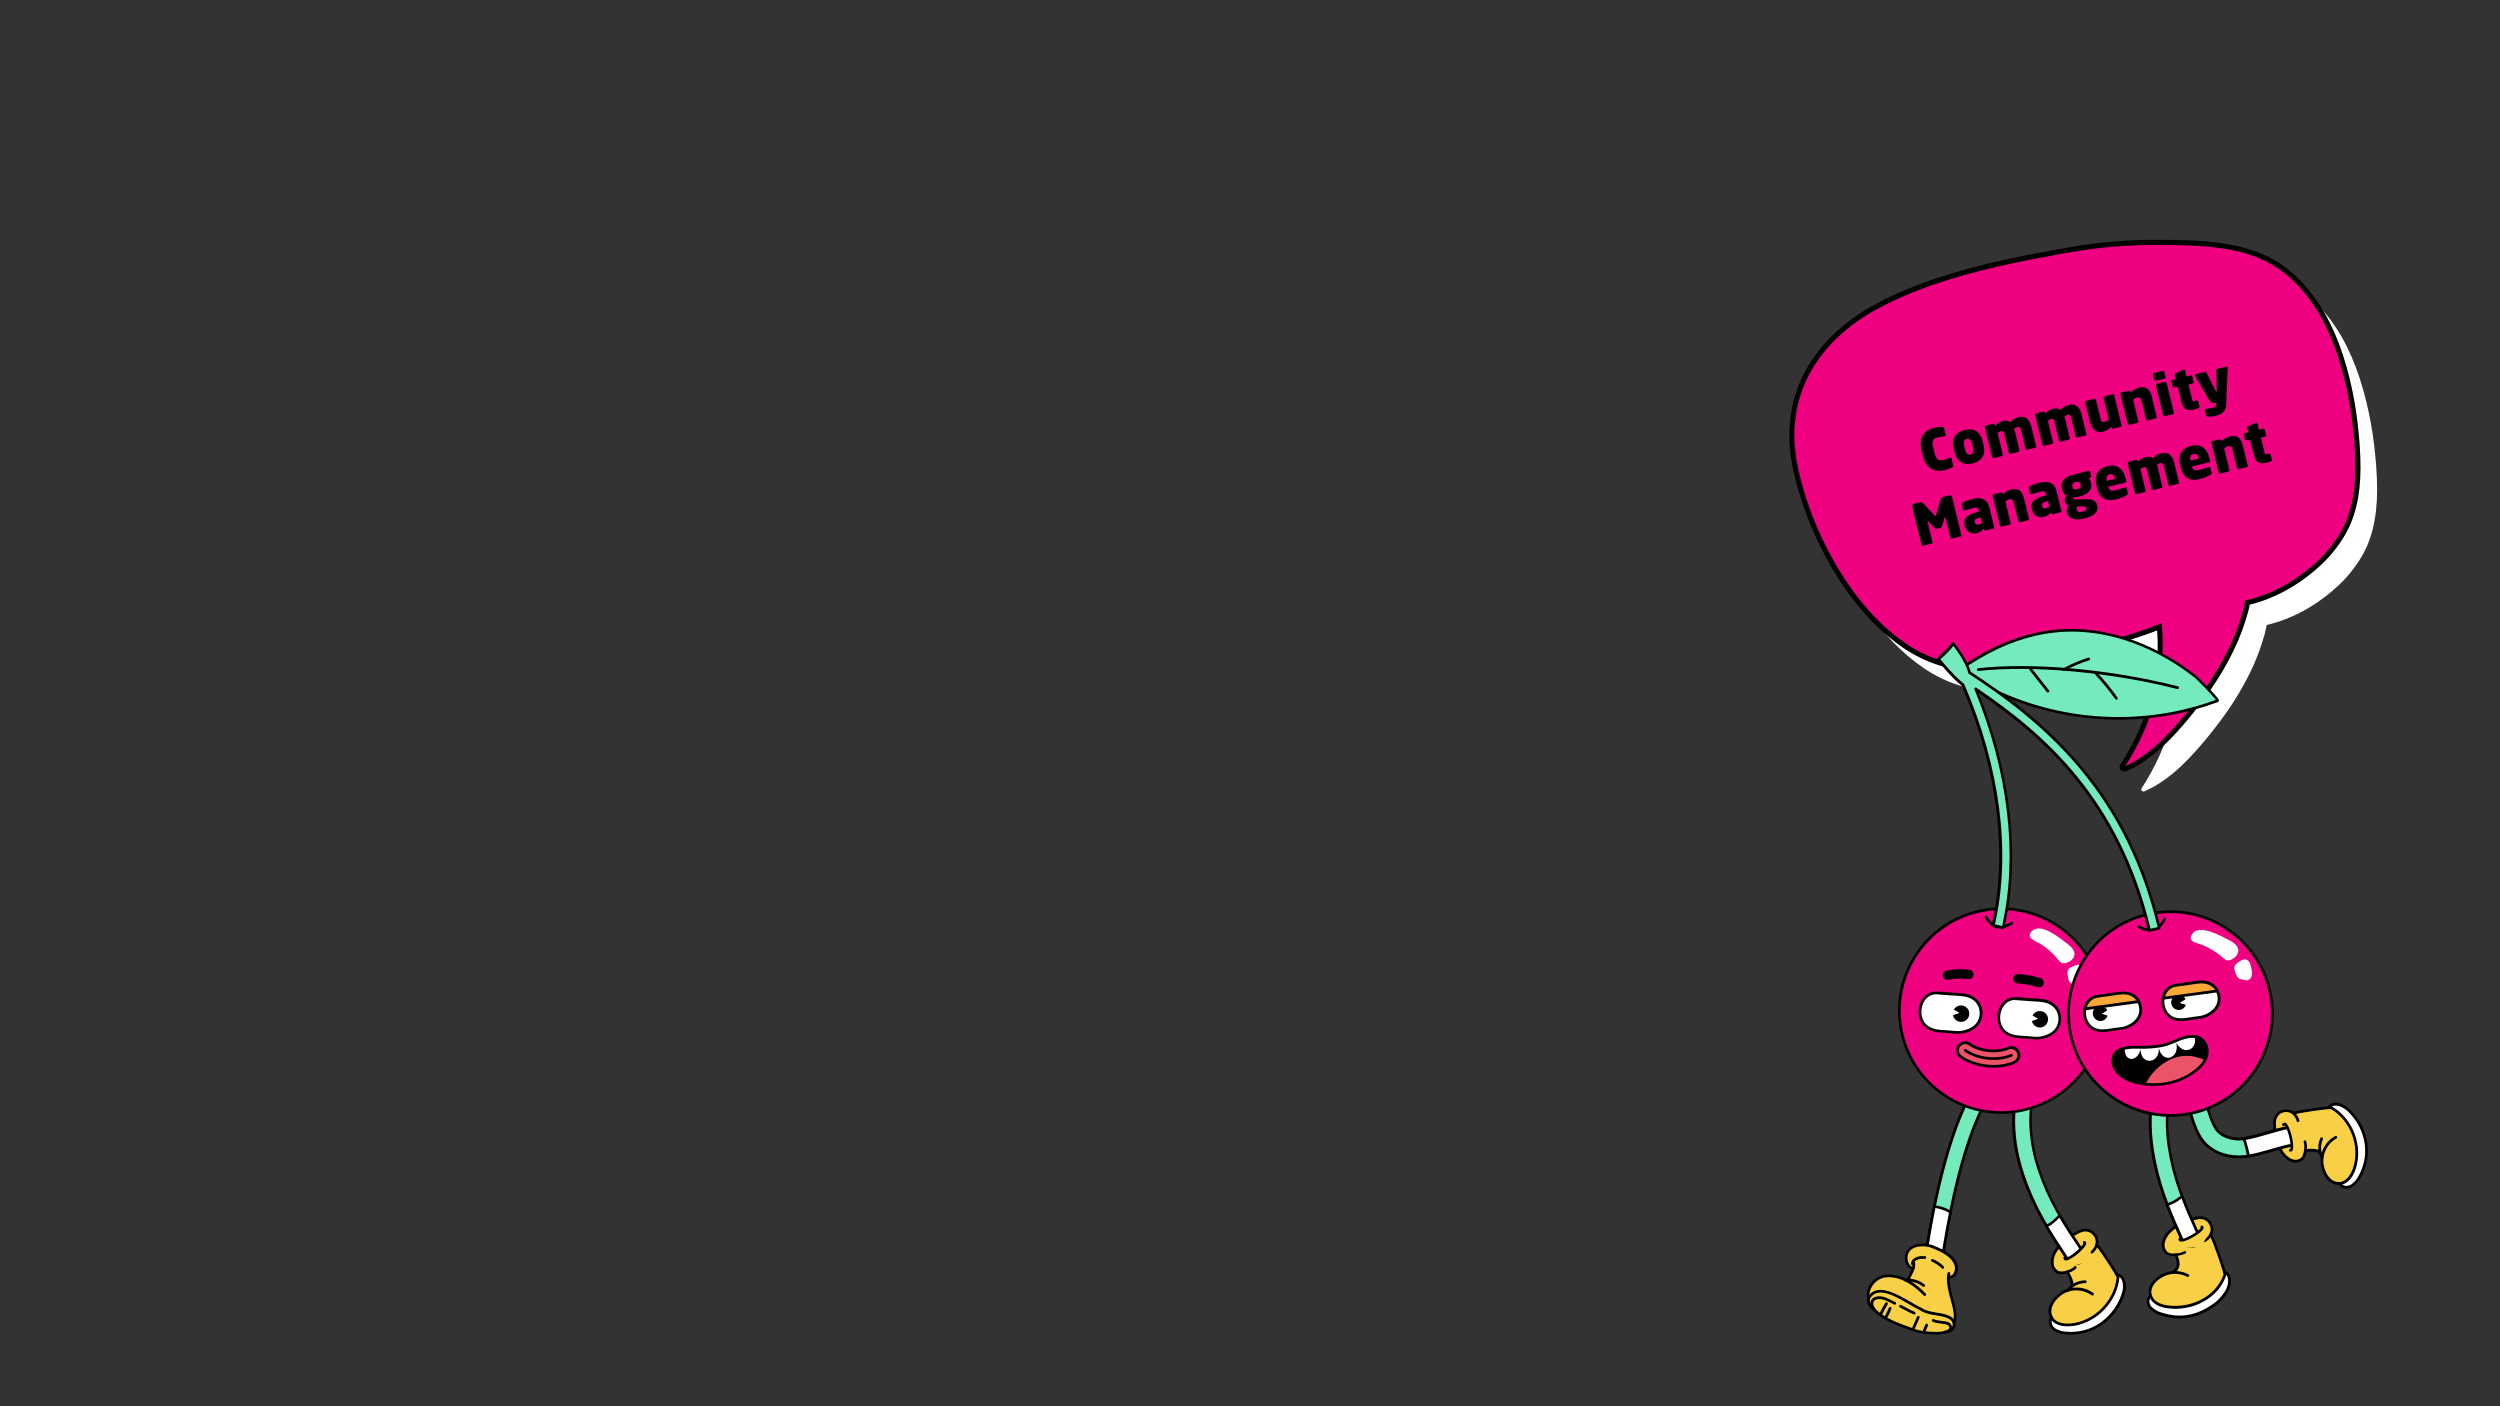 <?xml version="1.0" encoding="utf-8"?>
<!-- Generator: Adobe Illustrator 24.0.0, SVG Export Plug-In . SVG Version: 6.00 Build 0)  -->
<svg version="1.1" id="Layer_1" xmlns="http://www.w3.org/2000/svg" xmlns:xlink="http://www.w3.org/1999/xlink" x="0px" y="0px"
	 viewBox="0 0 1920 1080" style="enable-background:new 0 0 1920 1080;" xml:space="preserve">
<rect x="0" y="0" width="1920" height="1080" fill="#333333" stroke="none"/>
<style type="text/css">
	.st0{fill:#FFFFFF;}
	.st1{fill:#EF0081;stroke:#000000;stroke-width:3.916;stroke-miterlimit:10;}
	.st2{fill:#75EABD;}
	.st3{fill:#F7D046;}
	.st4{fill:#EF0081;}
	.st5{fill:#EB5369;}
	.st6{fill:#F7A836;}
	.st7{clip-path:url(#SVGID_2_);fill:#FFFFFF;}
	.st8{enable-background:new    ;}
</style>
<g>
	<path class="st0" d="M1777.7,231.8c-3.9-3.8-8.2-7.3-12.8-10.4c-4.5-3-9.6-5.7-15.5-8.1c-5.2-2.1-10.8-3.8-17.3-5.3
		c-5.2-1.2-11-2.1-17.6-2.9c-5.8-0.7-11.7-1-18.6-1.3c-6.6-0.3-13.4-0.4-20.4-0.5c-14.1-0.1-28,0.5-41.3,1.7
		c-6.7,0.6-13.4,1.4-19.8,2.4c-3.1,0.5-6.1,1-9.2,1.5c-2.7,0.4-5.3,0.9-7.9,1.4l-1.7,0.3c-31.2,5.5-55,10.8-77.1,17.2
		c-13,3.8-25.4,8-36.9,12.7c-5.9,2.4-11.8,5-17.5,7.8c-5.5,2.7-10.4,5.4-15.1,8.2c-8.6,5.2-16.6,11.2-23.7,17.8
		c-6.9,6.4-12.9,13.6-18,21.4c-5,7.6-8.9,15.9-11.7,24.7c-2.8,8.6-4.3,17.9-4.7,27.6c-0.2,4.7,0,9.6,0.6,15c0.4,4.5,1.2,9.4,2.4,15
		c2.1,9.6,5,19.7,8.7,30c3.6,10.2,8,20.3,13,30.2c5.1,10.1,10.9,19.9,17.2,29.1c13.4,19.4,28.5,34.9,44.8,45.9
		c4.2,2.9,8.6,5.4,13.1,7.6c4.1,2,8.4,3.8,12.9,5.2c8.1,2.7,17.2,4.3,26.9,4.9c8.4,0.5,17.5,0.1,27.6-1.3c8.5-1.1,17.7-3,28.1-5.8
		c2.7-0.7,5.3-1.5,8-2.3c0.6-0.2,1.2-0.3,1.8-0.5c0.1,0,0.3-0.1,0.4-0.1c1.8-0.4,3.7-0.8,5.5-1.3c2.2-0.6,4.3-1.2,6.4-1.9
		c6.6-1.6,13.1-3.1,19.6-4.8c15.3-3.9,30.5-8.4,45.2-14.3c1.2,12.2,0.8,24.8-1.2,37.6c-2.4,15-7,30-13.6,44.6l0,0
		c-3.9,8.5-8.5,16.9-13.6,24.7c-0.2,0.3-0.3,0.7-0.2,1.1c0.1,0.4,0.3,0.7,0.6,0.9c0.2,0.1,0.3,0.2,0.5,0.2c0.4,0.2,0.8,0.3,1.2,0.1
		c3.2-1.4,6.4-3,9.6-5c9.5-5.7,18.8-13.7,29.2-25.2c4.8-5.3,9.8-11.2,15.7-18.8c5-6.4,9.8-13.1,14.1-19.8c6.3-9.8,11.7-19.8,16-29.6
		c2.2-5.1,4.2-10.5,5.9-15.8c1.6-5,2.8-9.2,3.5-13.6c9.6-2.2,19.4-6,29.2-11.4c1.3-0.7,2.7-1.5,4-2.3c8.1-4.9,15.8-10.8,22.7-17.4
		c3.8-3.6,7.4-7.6,10.7-12c3.2-4.2,6.1-8.7,8.5-13.3c2.3-4.5,4.3-9.6,5.8-15.1c1.4-4.9,2.4-10.3,3.1-16.5c1.1-9.9,1.1-20.5,0.1-34.4
		c-0.9-11.4-2.2-22.4-4.1-32.7c-2.1-11.8-5-23.3-8.5-34.2c-3.8-11.7-8.5-22.5-14-32.2C1792.4,248.4,1785.5,239.3,1777.7,231.8z"/>
	<path class="st1" d="M1763,214.6c-3.9-3.8-8.2-7.3-12.8-10.4c-4.5-3-9.6-5.7-15.5-8.1c-5.2-2.1-10.8-3.8-17.3-5.3
		c-5.2-1.2-11-2.1-17.6-2.9c-5.8-0.7-11.7-1-18.6-1.3c-6.6-0.3-13.4-0.4-20.4-0.5c-14.1-0.1-28,0.5-41.3,1.7
		c-6.7,0.6-13.4,1.4-19.8,2.4c-3.1,0.5-6.1,1-9.2,1.5c-2.7,0.4-5.3,0.9-7.9,1.4l-1.7,0.3c-31.2,5.5-55,10.8-77.1,17.2
		c-13,3.8-25.4,8-36.9,12.7c-5.9,2.4-11.8,5-17.5,7.8c-5.5,2.7-10.4,5.4-15.1,8.2c-8.6,5.2-16.6,11.2-23.7,17.8
		c-6.9,6.4-12.9,13.6-18,21.4c-5,7.6-8.9,15.9-11.7,24.7c-2.8,8.6-4.3,17.9-4.7,27.6c-0.2,4.7,0,9.6,0.6,15c0.4,4.5,1.2,9.4,2.4,15
		c2.1,9.6,5,19.7,8.7,30c3.6,10.2,8,20.3,13,30.2c5.1,10.1,10.9,19.9,17.2,29.1c13.4,19.4,28.5,34.9,44.8,45.9
		c4.2,2.9,8.6,5.4,13.1,7.6c4.1,2,8.4,3.8,12.9,5.2c8.1,2.7,17.2,4.3,26.9,4.9c8.4,0.5,17.5,0.1,27.6-1.3c8.5-1.1,17.7-3,28.1-5.8
		c2.7-0.7,5.3-1.5,8-2.3c0.6-0.1,1.2-0.3,1.8-0.5c0.1,0,0.3-0.1,0.4-0.1c1.8-0.4,3.7-0.8,5.5-1.3c2.2-0.6,4.3-1.2,6.4-1.9
		c6.6-1.6,13.1-3.1,19.6-4.8c15.3-3.9,30.5-8.4,45.2-14.3c1.2,12.2,0.8,24.8-1.2,37.6c-2.4,15-7,30-13.6,44.6l0,0
		c-3.9,8.5-8.5,16.9-13.6,24.7c-0.2,0.3-0.3,0.7-0.2,1.1c0.1,0.4,0.3,0.7,0.6,0.9c0.2,0.1,0.3,0.2,0.5,0.2c0.4,0.2,0.8,0.3,1.2,0.1
		c3.2-1.4,6.4-3,9.6-5c9.5-5.7,18.8-13.7,29.2-25.2c4.8-5.3,9.8-11.2,15.7-18.8c5-6.4,9.8-13.1,14.1-19.8c6.3-9.8,11.7-19.8,16-29.6
		c2.2-5.1,4.2-10.5,5.9-15.8c1.6-5,2.8-9.2,3.5-13.6c9.6-2.2,19.4-6,29.2-11.4c1.3-0.7,2.7-1.5,4-2.3c8.1-4.9,15.8-10.8,22.7-17.4
		c3.8-3.6,7.4-7.6,10.7-12c3.2-4.2,6.1-8.7,8.5-13.3c2.3-4.5,4.3-9.6,5.8-15.1c1.4-4.9,2.4-10.3,3.1-16.5c1.1-9.9,1.1-20.5,0.1-34.4
		c-0.9-11.4-2.2-22.4-4.1-32.7c-2.1-11.8-5-23.3-8.5-34.2c-3.8-11.7-8.5-22.5-14-32.2C1777.7,231.2,1770.8,222.1,1763,214.6z"/>
	<g>
		<path class="st2" d="M1486.5,967c-0.5,0-1,0-1.5-0.1c-3.5-0.6-5.9-3.9-5.4-7.4c11-68.8,25.9-113.3,47-140.3
			c2.2-2.8,6.3-3.3,9.1-1.1c2.8,2.2,3.3,6.3,1.1,9.1c-19.6,25.2-33.7,67.8-44.4,134.3C1491.9,964.6,1489.4,966.8,1486.5,967"/>
		<path d="M1487.3,967.9c-0.2,0-0.5,0.1-0.8,0.1l0,0c-0.6,0-1.2,0-1.7-0.1c-2-0.3-3.7-1.4-4.9-3c-1.2-1.6-1.7-3.6-1.3-5.6
			c11-68.9,26-113.7,47.2-140.8c1.2-1.6,3-2.6,5-2.8c2-0.2,4,0.3,5.6,1.5s2.6,3,2.8,5s-0.3,4-1.5,5.6c-19.5,25-33.6,67.5-44.2,133.9
			C1492.9,964.9,1490.5,967.4,1487.3,967.9 M1486.4,965.9c2.5-0.2,4.6-2,5-4.5c10.7-66.7,24.8-109.5,44.6-134.8
			c0.9-1.1,1.3-2.6,1.1-4s-0.9-2.7-2-3.6s-2.6-1.3-4-1.1c-1.4,0.2-2.7,0.9-3.6,2c-20.9,26.8-35.8,71.2-46.8,139.8
			c-0.2,1.4,0.1,2.9,1,4c0.8,1.2,2.1,1.9,3.5,2.2C1485.6,965.9,1486,965.9,1486.4,965.9"/>
		<path class="st0" d="M1494.9,929.2c-2.9-1.3-6.1-2.4-9.3-2.5c-2.1,10.3-4.1,21.2-5.9,32.8c-0.6,3.5,1.8,6.9,5.4,7.4
			c0.5,0.1,1,0.1,1.5,0.1c2.9-0.2,5.5-2.4,5.9-5.4c1.7-10.9,3.6-21.1,5.5-30.8C1496.9,930.2,1495.9,929.7,1494.9,929.2"/>
		<path d="M1487.3,967.9c-0.2,0-0.5,0.1-0.8,0.1c-0.6,0-1.2,0-1.7-0.1c-2-0.3-3.7-1.4-4.9-3c-1.2-1.6-1.7-3.6-1.3-5.6
			c1.8-11.5,3.8-22.6,5.9-32.8c0.1-0.5,0.6-0.9,1.1-0.8c3,0.2,6.2,1,9.7,2.6c1,0.5,2,1,3.1,1.6c0.4,0.2,0.6,0.7,0.5,1.1
			c-1.9,9.6-3.8,19.9-5.5,30.7C1492.9,964.9,1490.5,967.4,1487.3,967.9 M1486.4,927.8c-2,10-3.9,20.7-5.7,31.8c-0.2,1.4,0.1,2.9,1,4
			c0.8,1.2,2.1,1.9,3.5,2.2c0.4,0.1,0.8,0.1,1.2,0.1c2.5-0.2,4.6-2,5-4.5c1.7-10.5,3.5-20.6,5.4-30c-0.8-0.4-1.6-0.8-2.3-1.2
			C1491.5,928.9,1488.9,928.1,1486.4,927.8"/>
		<path class="st3" d="M1629.9,981.5c-1-1.4-2.4-2.2-4-2.5c-0.1,0-0.1,0-0.1-0.1c-2.9-5.3-10.7-17.1-15.3-23c0,0,0-0.1,0-0.1
			c0.6-2.6,0.1-5.1-1.4-7.1c-2.8-4-7.4-5.1-12-3c-4.9,2.2-9.4,5.2-13.3,8.9c-4,3.8-6.4,7.4-7.3,11.2c-1.2,5-0.2,8.7,3.2,11.1
			c1.6,1.1,4,1,5.8,0.7c0.7-0.1,1.4-0.3,2.1-0.5c0,0,0,0,0,0c0.1,0,0.1,0,0.2,0.1c1.3,2.2,4.1,6.7,3.6,10.5c0,0,0,0.1-0.1,0.1
			c-1.1,0.9-2.2,1.9-3.1,3c0,0-0.1,0-0.1,0c-1.5,0.5-2.9,1.2-4.2,2c-4.9,3.1-8.5,7.7-9.4,12.1c-0.5,2.5-0.2,4.8,0.9,6.9
			c0,0,0,0.1,0,0.2c-1.8,2.8-1,6.6,1.8,8.9c1.4,1.2,5.3,2.7,7.1,2.9c4.5,0.6,9,0.5,13.3-0.2c10.9-1.9,20.2-8,27.1-17.5
			c2.6-3.6,5.7-9.5,6.7-14.6C1632.1,987.5,1631.6,983.8,1629.9,981.5"/>
		<path class="st0" d="M1629.9,981.5c-0.8-1.2-2-1.9-3.3-2.3c0.8,5.4-2.5,12.5-4.7,16.4c-1.5,2.7-3.3,5.2-5.3,7.4
			c-0.1,0.1-0.2,0.3-0.4,0.4c-4.1,4.3-9,7.8-14.3,10.9c-0.6,0.3-1.1,0.4-1.6,0.4c-2.9,1.4-6.1,2.4-9.7,2.7c-3.3,0.2-6.9,0-10-1.2
			c-2.2-0.9-3.8-2.4-5.5-4c-1.7,2.8-0.9,6.5,1.9,8.8c1.4,1.2,5.3,2.7,7.1,2.9c4.5,0.6,9,0.5,13.3-0.2c10.9-1.9,20.2-8,27.1-17.5
			c2.6-3.6,5.7-9.5,6.7-14.6C1632.1,987.5,1631.6,983.8,1629.9,981.5"/>
		<path d="M1585.5,978.4c-2.4,0.4-4.8,0.3-6.4-0.8c-3.7-2.6-4.9-6.7-3.6-12.1c1-3.9,3.5-7.7,7.6-11.6c4-3.8,8.6-6.8,13.6-9.1
			c5-2.3,10-1,13.1,3.3c3.1,4.4,2,10.6-2.6,14.4c-0.4,0.4-1.1,0.3-1.5-0.2c-0.4-0.5-0.3-1.1,0.2-1.5c3.8-3.1,4.7-8,2.2-11.5
			c-2.5-3.5-6.4-4.5-10.5-2.6c-4.8,2.2-9.2,5.1-13,8.7c-3.8,3.6-6.1,7-7,10.6c-1.1,4.5-0.2,7.7,2.7,9.8c3,2.2,11.1-1.1,12.6-3
			c0.4-0.5,1-0.5,1.5-0.2c0.5,0.4,0.5,1,0.2,1.5C1593.3,975.7,1589.3,977.8,1585.5,978.4"/>
		<path d="M1593.1,1018.2c-0.8,0.1-1.7,0.3-2.5,0.3c-3.4,0.3-11.6,0.5-15.5-5.3c-1.7-2.5-2.3-5.5-1.6-8.5c1-4.6,4.7-9.5,9.8-12.7
			c7.3-4.6,17.6-4.2,24.4,1.1c0.5,0.4,0.6,1,0.2,1.5c-0.4,0.5-1,0.6-1.5,0.2c-6.2-4.7-15.4-5.1-22-1c-4.6,2.9-8,7.2-8.8,11.3
			c-0.5,2.5-0.1,4.8,1.3,6.9c3.3,4.9,10.6,4.7,13.6,4.4c18-1.8,33.4-17.4,35.1-35.4c-0.7-1.9-10-16.7-16.1-24.5
			c-0.4-0.5-0.3-1.1,0.2-1.5c0.5-0.4,1.1-0.3,1.5,0.2c4.5,5.8,16.7,24,16.5,25.8C1626,999.3,1611.1,1015.2,1593.1,1018.2"/>
		<path d="M1588.3,992c-0.3,0-0.6,0-0.8-0.2c-0.5-0.4-0.6-1-0.2-1.5c3.3-4.3,8.3-6.8,14.1-7c0.6,0,1.1,0.4,1.1,1s-0.4,1.1-1,1.1
			c-5.1,0.2-9.6,2.4-12.5,6.2C1588.8,991.8,1588.6,992,1588.3,992"/>
		<path d="M1591.5,988.8c-0.1,0-0.2,0-0.3,0c-0.6-0.1-1-0.6-0.9-1.2c0.5-3.5-2.2-7.9-3.5-10c-0.3-0.5-0.2-1.2,0.3-1.5
			c0.5-0.3,1.2-0.2,1.5,0.3c1.4,2.3,4.4,7.2,3.8,11.5C1592.3,988.3,1591.9,988.7,1591.5,988.8"/>
		<path d="M1597.6,1024.4c-4.3,0.7-8.8,0.8-13.4,0.2c-2-0.3-6-1.8-7.6-3.1c-3.3-2.7-4.1-7.1-1.9-10.2c0.3-0.5,1-0.6,1.5-0.3
			c0.5,0.3,0.6,1,0.3,1.5c-1.5,2.3-0.9,5.4,1.5,7.4c1.2,1,4.9,2.4,6.5,2.6c15.6,2.1,29.9-4.2,39.2-17.3c3-4.2,5.6-10,6.5-14.2
			c0.7-3.5,0.2-6.9-1.2-9c-0.8-1.2-2-1.8-3.3-2c-0.6-0.1-1-0.6-0.9-1.2s0.6-1,1.2-0.9c2,0.3,3.6,1.3,4.8,2.9
			c1.8,2.5,2.4,6.5,1.6,10.6c-1,5.2-4.2,11.3-6.8,15C1618.3,1016.4,1608.6,1022.6,1597.6,1024.4"/>
		<path class="st2" d="M1594.2,970.6c-2.2,0.2-4.5-0.8-5.8-2.8c-15.2-22.6-26.7-40.6-35-65.8c-10.1-30.4-9.1-60.3,2.8-84.1
			c1.6-3.2,5.5-4.5,8.7-2.9c3.2,1.6,4.5,5.5,2.9,8.7c-13.9,28-7.3,58.5-2.1,74.3c7.9,23.7,18.4,40.2,33.5,62.7c2,3,1.2,7-1.8,9
			C1596.4,970.1,1595.3,970.5,1594.2,970.6"/>
		<path d="M1595,971.5c-0.2,0-0.5,0.1-0.7,0.1c-2.7,0.2-5.3-1.1-6.8-3.3c-15.3-22.7-26.7-40.8-35.2-66.1
			c-10.2-30.7-9.2-60.8,2.8-84.9c1.9-3.7,6.4-5.2,10.1-3.4c1.8,0.9,3.2,2.5,3.8,4.4s0.5,4-0.4,5.8c-13.8,27.7-7.2,57.9-2,73.5
			c7.8,23.6,18.3,40,33.3,62.4c2.3,3.5,1.4,8.2-2.1,10.5C1597.1,971,1596.1,971.3,1595,971.5 M1561.1,815.3
			c-1.7,0.3-3.1,1.3-3.9,2.9c-11.8,23.6-12.7,53.2-2.7,83.3c8.3,25.1,19.7,43,34.9,65.6c1.1,1.6,2.9,2.5,4.9,2.4
			c0.9-0.1,1.8-0.4,2.6-0.9c1.2-0.8,2-2,2.3-3.5c0.3-1.4,0-2.9-0.8-4.1c-15.2-22.5-25.7-39.1-33.6-62.9c-5.3-15.9-12-46.7,2.1-75.1
			c0.7-1.3,0.8-2.8,0.3-4.1s-1.4-2.5-2.7-3.1C1563.3,815.3,1562.1,815.1,1561.1,815.3"/>
		<path class="st0" d="M1599.1,960.5c-6.6-9.8-12.3-18.4-17.3-27c-1.7,1.9-3.4,3.6-5.3,5.2c-1.4,1.1-3.1,2.3-5,2.8
			c5,8.5,10.6,17,16.8,26.2c1.3,2,3.6,3,5.8,2.8c1.1-0.1,2.2-0.4,3.2-1.1C1600.3,967.5,1601.1,963.4,1599.1,960.5"/>
		<path d="M1595,971.5c-0.2,0-0.5,0.1-0.7,0.1c-2.7,0.2-5.3-1.1-6.8-3.3c-6.6-9.8-12-18-16.8-26.3c-0.2-0.3-0.2-0.6-0.1-0.9
			c0.1-0.3,0.4-0.5,0.7-0.6c1.4-0.4,2.9-1.3,4.6-2.7c1.7-1.4,3.4-3,5.2-5c0.2-0.3,0.6-0.4,0.9-0.3c0.3,0,0.6,0.2,0.8,0.5
			c4.8,8.2,10.1,16.4,17.2,27c1.1,1.7,1.5,3.7,1.1,5.7s-1.5,3.7-3.2,4.8C1597.1,971,1596.1,971.3,1595,971.5 M1573.1,942
			c4.7,7.9,9.8,15.8,16.1,25.1c1.1,1.6,2.9,2.5,4.9,2.4c0.9-0.1,1.8-0.4,2.6-0.9c1.2-0.8,2-2,2.3-3.5c0.3-1.4,0-2.9-0.8-4.1
			c-6.8-10.1-12-18-16.6-25.8c-1.5,1.6-3,3-4.5,4.2C1575.8,940.6,1574.4,941.5,1573.1,942"/>
		<path class="st3" d="M1600.8,954.1c3.4,1.5-15.2,16.9-15,11.8c0,0-4.1,3,0.6,5.2s12.3-0.2,15.7-2.8c3.3-2.6,5-11.2,3.1-13.4
			C1603.2,952.8,1600.8,954.1,1600.8,954.1"/>
		<path d="M1587.2,968c-0.3,0.1-0.6,0.1-0.9,0c-0.8-0.1-1.6-0.8-1.6-2.1c0-0.6,0.5-1,1.1-1c0.6,0,1,0.5,1,1c0.8-0.1,3-1,6.6-3.9
			c4-3.2,6.4-6,6.7-7c-0.4-0.3-0.5-0.8-0.3-1.3c0.2-0.5,0.9-0.8,1.4-0.5c0.7,0.3,1.3,1.1,0.9,2.4
			C1601.1,959,1591.4,967.2,1587.2,968 M1586.9,966.1L1586.9,966.1L1586.9,966.1z"/>
		<path class="st3" d="M1497.4,981c1.2-0.1,2.2-0.5,3.1-1.4c1.5-1.5,2.3-4.1,2.1-6.9c-1.9-9.1-12.9-13.3-19.4-15.9
			c-5.1-1.5-12-1.5-16.2,1.8c-2.5,2-3.6,5-3.2,8.8c0.5,2.9,2.4,6.1,5.1,6.6c0.1,0,0.1,0,0.1,0.1c0,0,0,0.1,0,0.1
			c-0.4,1.2-1,2.4-1.6,3.6c-0.8,1.5-1.5,3.1-1.9,4.8c0,0.1-0.1,0.1-0.2,0.1c-0.6,0-1,0-1.5,0c0,0-0.1,0-0.1,0
			c-5-2.5-9.9-3.5-14.7-3.2c-0.7,0-1.4,0.1-2.2,0.2c-4,0.8-7.7,3.5-10,7.1c-2.1,3.3-2.8,7-2,10.5c0,0,0,0.1,0,0.1
			c-0.2,1.2,0,2.6,0.5,4c0.7,1.8,1.9,3.1,3.3,3.5c0,0,0.1,0,0.1,0.1c0.5,0.7,1,1.3,1.7,1.9c7.6,6.8,17.6,10.3,27.2,13.7l2.3,0.8
			c4.3,1.7,9.6,2,13.5,2.2c1.6,0.1,3.7,0.2,5.9,0c1-0.1,2-0.2,2.8-0.3c0.3,0,0.6-0.1,1-0.2c4.3-0.5,5.6-1.3,6.7-3
			c0.8-1.3,1.2-2.9,0.9-4.3c0,0,0-0.1,0-0.1l0,0c2-5,0.2-11.5-1.2-16.8l0,0c-0.3-1-0.5-1.9-0.8-2.8c-1.1-4.4-2.5-10-2.2-15
			c0-0.1,0.1-0.2,0.2-0.2C1497.1,981,1497.3,981,1497.4,981"/>
		<path class="st3" d="M1484.4,1008.6c-7-1.1-14.1-5.4-19.8-9.3c-6.2-4.3-23.8-13-28.5-3.5c-0.3,0.7-0.7,1.3-1.2,1.6
			c0,0,0,0.1,0,0.2c0,0,0,0.1,0,0.1c-0.2,1.2,0,2.6,0.5,4c0.7,1.8,1.9,3.1,3.3,3.5c0,0,0.1,0,0.1,0.1c0.5,0.7,1,1.3,1.7,1.9
			c7.6,6.8,17.6,10.3,27.2,13.7l2.3,0.8c4.3,1.7,9.6,2,13.5,2.2c1.6,0.1,3.7,0.2,5.9,0c1-0.1,2-0.2,2.8-0.3c0.3,0,0.6-0.1,1-0.2
			c4.3-0.5,5.6-1.3,6.7-3c0.8-1.3,1.2-2.9,0.9-4.3c0,0,0-0.1,0-0.1l0,0c0.1-0.2,0.1-0.4,0.2-0.6
			C1498.2,1009,1490.5,1009.6,1484.4,1008.6"/>
		<path d="M1478.4,995.3c-0.3,0.1-0.7,0-1-0.3c-4.6-4.9-16.6-16-30.3-13.8c-3.6,0.7-7.1,3.2-9.2,6.5c-1.9,3-2.6,6.4-1.8,9.5
			c0.1,0.6-0.2,1.2-0.8,1.3c-0.6,0.1-1.2-0.2-1.3-0.8c-0.9-3.7-0.1-7.7,2.1-11.1c2.4-3.8,6.4-6.6,10.6-7.5
			c14.8-2.4,27.5,9.3,32.3,14.4c0.4,0.4,0.4,1.1-0.1,1.5C1478.8,995.2,1478.6,995.3,1478.4,995.3"/>
		<path d="M1500.9,1016.8c-0.2,0-0.4,0-0.6-0.1c-0.5-0.2-0.8-0.8-0.6-1.4c1.8-4.6,0.2-10.6-1.3-16c-0.3-1-0.6-2-0.8-2.9
			c-1.4-5.6-3.2-12.5-1.9-18.6c0.1-0.6,0.7-0.9,1.3-0.8c0.6,0.1,0.9,0.7,0.8,1.3c-1.2,5.6,0.5,12.3,1.8,17.7
			c0.2,0.9,0.5,1.9,0.8,2.8c1.5,5.4,3.3,12.1,1.2,17.3C1501.6,1016.5,1501.3,1016.8,1500.9,1016.8"/>
		<path d="M1492.3,1024.5c-3.2,0.5-6.4,0.4-8.8,0.3c-4.9-0.3-9.7-0.7-13.8-2.3l-2.3-0.8c-9.7-3.4-19.8-7-27.6-13.9
			c-2.7-2.5-4-5.8-3.2-8.3c0.4-1.2,1.5-3.3,5.3-3.9c0.1,0,0.1,0,0.2,0c4.1-0.4,7.7,1.5,11.2,3.3c0.8,0.4,1.5,0.8,2.3,1.1
			c0.5,0.2,0.8,0.9,0.5,1.4c-0.2,0.5-0.9,0.8-1.4,0.5c-0.8-0.4-1.6-0.8-2.3-1.2c-3.2-1.6-6.6-3.3-10-3c-1.4,0.2-3.2,0.8-3.6,2.5
			c-0.5,1.7,0.5,4.2,2.6,6.1c7.4,6.7,17.3,10.1,26.8,13.5l2.3,0.8c4.2,1.7,9.4,2,13.2,2.2c2.4,0.1,5.5,0.2,8.5-0.3
			c2-0.3,4.4-1.4,4.8-2.5c0.1-0.2,0.3-0.7-0.5-1.7c-0.4-0.5-1.1-0.8-1.5-1c-0.8-0.3-1.7-0.4-2.6-0.5c-0.4,0-0.8-0.1-1.1-0.2
			c-0.5-0.1-0.9-0.1-1.4-0.2c-1.9-0.2-3.9-0.5-5.7-1.4c-0.5-0.3-0.7-0.9-0.5-1.4s0.9-0.7,1.4-0.5c1.5,0.8,3.2,1,5,1.2
			c0.5,0.1,1,0.1,1.5,0.2c0.3,0,0.7,0.1,1.1,0.1c1,0.1,2,0.2,3,0.6c1.1,0.3,1.9,0.9,2.5,1.7c1.2,1.6,1.1,2.9,0.8,3.7
			C1497.8,1023.4,1493,1024.4,1492.3,1024.5L1492.3,1024.5z"/>
		<path d="M1495.1,1024c-0.5,0.1-1.1,0.2-1.7,0.2c-0.6,0.1-1.1-0.4-1.2-0.9s0.4-1.1,0.9-1.2c4.2-0.5,4.9-1.2,5.8-2.5
			c0.8-1.2,1.2-3.1,0.3-4.5c-1.1-1.7-3.1-2.9-6.2-3.7c-1.9-0.5-4-0.9-6-1.2c-1.1-0.2-2.3-0.4-3.5-0.6c-3.1-0.6-6.4-1.5-9.2-3.5
			c-2.4-1.1-5.2-2.7-8.2-4.5c-10.6-6.2-23.8-13.8-29.6-4.8c-0.6,0.9-0.6,2.7,0.1,4.4c0.6,1.5,1.6,2.6,2.6,2.8
			c0.6,0.1,0.9,0.7,0.8,1.3s-0.7,0.9-1.3,0.8c-1.7-0.4-3.2-1.9-4.1-4.1c-0.9-2.3-0.9-4.8,0.1-6.3c7-10.7,21.7-2.1,32.5,4.1
			c3,1.7,5.8,3.4,8.1,4.4c0.1,0,0.1,0.1,0.2,0.1c2.5,1.8,5.5,2.6,8.5,3.2c1.1,0.2,2.3,0.4,3.4,0.6c2,0.3,4.1,0.7,6.2,1.2
			c2.3,0.6,5.6,1.8,7.5,4.6c1.5,2.2,0.9,5.1-0.3,6.9C1499.6,1022.5,1498.4,1023.5,1495.1,1024"/>
		<path d="M1477.7,988.4c-0.3,0-0.6,0-0.9-0.2c-3.4-2.9-8.2-4.3-13.2-3.9c-0.6,0-1.1-0.4-1.2-1c-0.1-0.6,0.4-1.1,1-1.2
			c5.5-0.5,10.8,1.2,14.7,4.4c0.4,0.4,0.5,1,0.1,1.5C1478.2,988.2,1477.9,988.3,1477.7,988.4"/>
		<path d="M1465.8,984.1c-0.1,0-0.3,0-0.4,0c-0.6-0.1-0.9-0.7-0.8-1.3c0.4-1.9,1.2-3.6,2.1-5.2c1.4-2.8,2.6-5.4,1.8-8.5
			c-0.2-0.6,0.2-1.2,0.8-1.3c0.6-0.1,1.2,0.2,1.3,0.8c1,3.9-0.5,7-2,10c-0.8,1.6-1.5,3.1-1.9,4.7
			C1466.6,983.7,1466.2,984,1465.8,984.1"/>
		<path d="M1498.1,981.9c-0.6,0.1-1.1,0.1-1.7,0.1c-0.6,0-1-0.6-1-1.2c0.1-0.6,0.6-1,1.2-1c1.2,0.1,2.3-0.2,3.1-1
			c1.2-1.2,1.9-3.5,1.7-5.8c-1.6-7.7-10.4-11.7-18.6-14.9c-4.6-1.4-11.2-1.5-15,1.6c-2.2,1.8-3.1,4.4-2.8,7.8
			c0.4,2.6,2.2,5.4,4.4,5.6c0.6,0,1,0.6,1,1.1c-0.1,0.6-0.6,1-1.1,1c-3.4-0.3-5.8-4-6.3-7.4c-0.4-4.1,0.8-7.5,3.6-9.7
			c4.4-3.6,11.7-3.6,17-2c0,0,0.1,0,0.1,0c6.7,2.6,18,7,20,16.5c0,0,0,0.1,0,0.1c0.2,3.1-0.6,5.9-2.3,7.6
			C1500.3,981.1,1499.3,981.7,1498.1,981.9"/>
		<path d="M1468.9,971.7L1468.9,971.7c-0.6,0.1-1.2-0.3-1.2-0.9c-0.3-2.6,2.2-4.7,4.6-5.5c2-0.7,4-0.7,6-0.6c0.6,0,1,0.5,1,1.1
			c0,0.6-0.5,1-1.1,1c-1.7-0.1-3.6-0.1-5.2,0.5c-1.4,0.5-3.4,1.8-3.2,3.2C1469.8,971.1,1469.4,971.6,1468.9,971.7"/>
		<path d="M1470.4,1009.6c-0.2,0-0.4,0-0.6-0.1c-2.4-1-4.7-2.2-6.9-3.4c-1.2-0.7-2.5-1.3-3.8-2c-0.5-0.3-0.7-0.9-0.5-1.4
			c0.3-0.5,0.9-0.7,1.4-0.5c1.3,0.6,2.6,1.3,3.8,2c2.2,1.2,4.4,2.4,6.7,3.3c0.5,0.2,0.8,0.8,0.6,1.4
			C1471,1009.3,1470.7,1009.5,1470.4,1009.6"/>
		<path d="M1492.2,974.4c-0.3,0.1-0.7,0-0.9-0.3c-2.2-2.2-4.8-4-7.6-5.1c-0.5-0.2-0.8-0.8-0.6-1.4c0.2-0.5,0.8-0.8,1.4-0.6
			c3.1,1.3,6,3.2,8.3,5.6c0.4,0.4,0.4,1.1,0,1.5C1492.6,974.2,1492.4,974.3,1492.2,974.4"/>
		<path d="M1444.8,1009.8c-0.2,0-0.4,0-0.6-0.1c-0.5-0.2-0.8-0.9-0.5-1.4c1.2-2.6,2.6-5.2,4.2-7.7c0.3-0.5,1-0.6,1.5-0.3
			s0.7,1,0.3,1.5c-1.5,2.4-2.8,4.9-4,7.4C1445.5,1009.6,1445.2,1009.8,1444.8,1009.8"/>
		<path d="M1448.9,1012c-0.2,0-0.5,0-0.7-0.1c-0.5-0.3-0.7-0.9-0.4-1.4c1-2,2-4,2.8-6.1c0.2-0.5,0.8-0.8,1.4-0.6s0.8,0.8,0.6,1.4
			c-0.8,2.1-1.8,4.2-2.9,6.3C1449.5,1011.8,1449.2,1012,1448.9,1012"/>
		<path d="M1469.9,1020.7c-0.2,0-0.4,0-0.6-0.1c-0.5-0.2-0.8-0.9-0.5-1.4l3.5-8c0.2-0.5,0.9-0.8,1.4-0.5c0.5,0.2,0.8,0.9,0.5,1.4
			l-3.5,8C1470.6,1020.4,1470.3,1020.6,1469.9,1020.7"/>
		<path d="M1478.2,1022.7c-0.2,0-0.4,0-0.6-0.1c-0.5-0.2-0.8-0.9-0.6-1.4l1.7-4c0.2-0.5,0.9-0.8,1.4-0.5c0.5,0.2,0.8,0.9,0.6,1.4
			l-1.7,4C1478.8,1022.4,1478.5,1022.7,1478.2,1022.7"/>
		<path class="st3" d="M1711.8,980.2c-0.7-1.6-1.8-2.7-3.4-3.3c-0.1,0-0.1-0.1-0.1-0.1c-1.7-5.8-7.2-22-10.4-28.7c0,0,0-0.1,0-0.1
			c1.1-2.4,1.2-5,0.2-7.2c-1.9-4.5-6.1-6.6-11.1-5.6c-5.3,1.1-10.3,3.1-15,5.8c-4.7,2.8-7.9,5.8-9.6,9.3c-2.3,4.6-2.1,8.5,0.7,11.5
			c1.3,1.5,3.7,1.9,5.5,2c0.7,0,1.4,0,2.1,0c0,0,0,0,0,0c0.1,0,0.1,0,0.2,0.1c0.8,2.4,2.6,7.5,1.2,11.1c0,0,0,0.1-0.1,0.1
			c-1.3,0.6-2.5,1.4-3.6,2.3c0,0-0.1,0-0.1,0c-1.6,0.2-3.1,0.5-4.6,1c-5.4,1.9-9.9,5.7-11.8,9.8c-1.1,2.3-1.3,4.6-0.6,6.9
			c0,0.1,0,0.1,0,0.2c-2.3,2.3-2.4,6.2-0.1,9c1.2,1.5,4.6,3.8,6.3,4.4c4.3,1.6,8.7,2.5,13,2.7c11,0.5,21.5-3.3,30.3-11.2
			c3.3-3,8.1-5.2,10.2-9.9C1712.7,986.6,1712.9,982.9,1711.8,980.2"/>
		<path class="st0" d="M1711.8,980.2c-0.5-1.2-1.3-2.2-2.3-2.8c-0.2,1-0.7,1.9-1.2,2.7c-2.5,7.1-8.5,13.6-14.5,17.4
			c-4.6,2.9-10.6,4.8-16,5.7c-2.5,0.4-5.3,1-8,0.8c-7.9,0.4-14.2-2.3-18.6-8.8c-2.2,2.3-2.3,6.2-0.1,9c1.2,1.5,4.6,3.8,6.3,4.4
			c4.3,1.6,8.7,2.5,13,2.7c11,0.5,21.4-2.2,30.6-9.2c3.5-2.7,7.8-7.1,9.9-11.8C1712.7,986.6,1712.9,982.9,1711.8,980.2"/>
		<path d="M1673.2,964.3c-3.8,0.7-8.5,0.4-10.6-1.9c-3-3.3-3.3-7.6-0.8-12.5c1.8-3.6,5.1-6.8,10-9.7c4.7-2.8,9.9-4.8,15.2-5.9
			c5.4-1.1,10,1.2,12.1,6.1c2.1,5-0.4,10.8-5.7,13.5c-0.5,0.3-1.2,0-1.4-0.5c-0.3-0.5-0.1-1.2,0.5-1.4c4.3-2.2,6.4-6.8,4.7-10.7
			c-1.7-4-5.3-5.8-9.7-4.8c-5.2,1.1-10.1,3-14.6,5.7c-4.5,2.7-7.5,5.5-9.1,8.8c-2.1,4.2-1.9,7.5,0.5,10.2c2.5,2.8,11.1,1.3,12.9-0.2
			c0.5-0.4,1.1-0.3,1.5,0.2c0.4,0.5,0.3,1.1-0.2,1.5C1677.5,963.2,1675.5,963.9,1673.2,964.3"/>
		<path d="M1678.3,1004.5c-4.4,0.8-8.9,0.9-13.4,0.3c-3.4-0.4-11.4-2-14-8.6c-1.1-2.8-1-5.8,0.3-8.7c1.9-4.3,6.7-8.2,12.3-10.2
			c5.4-1.9,11.9-1.4,17.3,1.4c0.5,0.3,0.7,0.9,0.4,1.4s-0.9,0.7-1.4,0.5c-4.8-2.5-10.7-3-15.6-1.3c-5.1,1.8-9.4,5.3-11.1,9.1
			c-1.1,2.3-1.2,4.7-0.2,7c2.1,5.5,9.3,6.9,12.3,7.2c19.1,2.3,37.3-8,42.5-23.9c-0.3-2.3-6.7-21.7-10.8-30.3c-0.2-0.5,0-1.2,0.5-1.4
			c0.5-0.3,1.2,0,1.4,0.5c3.4,7.2,11.5,30.1,11,31.7c-2.8,8.6-9,15.8-17.6,20.5C1687.9,1002.1,1683.2,1003.7,1678.3,1004.5"/>
		<path d="M1668.4,978.3c-0.5,0.1-1-0.2-1.2-0.7c-0.2-0.5,0.1-1.2,0.6-1.4c0.5-0.2,1.5-0.7,1.8-1c1.2-1,2-2.5,2.1-4.1
			c0.1-1-0.1-2.1-0.4-3.5c-0.3-1.2-0.7-2.4-1.1-3.7c-0.2-0.5,0.1-1.2,0.7-1.3c0.6-0.2,1.2,0.1,1.3,0.7c0.4,1.3,0.8,2.7,1.2,3.8
			c0.5,1.7,0.6,3,0.5,4.2c-0.2,2.1-1.2,4.2-2.8,5.6c-0.6,0.5-1.9,1.2-2.4,1.4C1668.5,978.3,1668.4,978.3,1668.4,978.3"/>
		<path d="M1680.9,1012c-7.7,1.3-15.5,0.5-23.7-2.6c-1.9-0.7-5.4-3.1-6.7-4.7c-2.6-3.3-2.4-7.8,0.4-10.4c0.4-0.4,1.1-0.4,1.5,0
			s0.4,1.1-0.1,1.5c-2,1.9-2.1,5.1-0.2,7.5c1,1.3,4.2,3.4,5.8,4c15.2,5.6,28.8,3.6,42.5-6.4c4-2.9,7.7-7.4,9.5-11.3
			c1.4-3.2,1.7-6.7,0.8-9c-0.6-1.3-1.5-2.2-2.8-2.7c-0.6-0.2-0.8-0.8-0.6-1.4s0.8-0.8,1.4-0.6c1.9,0.7,3.2,2,4,3.9
			c1.2,2.9,0.9,6.9-0.8,10.7c-1.9,4.3-5.9,9.1-10.2,12.2C1694.9,1007.7,1688,1010.8,1680.9,1012"/>
		<path class="st2" d="M1681.8,957.3c-2.2-0.2-4.3-1.6-5.3-3.8c-11.2-24.9-19.5-44.5-23.5-70.8c-4.9-31.7,1.1-61,16.8-82.5
			c2.1-2.9,6.2-3.5,9.1-1.4c2.9,2.1,3.5,6.2,1.4,9.1c-18.4,25.3-17,56.5-14.5,72.9c3.8,24.7,11.4,42.7,22.5,67.4
			c1.5,3.3,0,7.1-3.2,8.6C1684,957.3,1682.9,957.5,1681.8,957.3"/>
		<path d="M1683.7,958.3c-0.7,0.1-1.3,0.1-2,0.1c-2.7-0.3-5-2-6.2-4.4c-11.3-25-19.6-44.7-23.6-71c-4.9-32,1.1-61.5,17-83.3
			c2.4-3.4,7.2-4.1,10.5-1.7c1.6,1.2,2.7,2.9,3,4.9s-0.2,4-1.4,5.6c-18.2,25-16.8,55.9-14.3,72.1c3.8,24.5,11.3,42.5,22.4,67.1
			c1.7,3.8,0,8.3-3.8,10C1684.9,958,1684.3,958.2,1683.7,958.3 M1681.9,956.3c0.9,0.1,1.9-0.1,2.8-0.5c2.7-1.2,3.9-4.5,2.7-7.2
			c-11.2-24.8-18.8-42.8-22.6-67.7c-2.5-16.5-4-48.1,14.7-73.7c0.8-1.2,1.2-2.6,1-4c-0.2-1.4-1-2.7-2.2-3.5
			c-2.4-1.8-5.8-1.2-7.6,1.2c-15.5,21.3-21.4,50.3-16.6,81.7c4,26.1,12.2,45.7,23.4,70.5C1678.3,954.9,1680,956.1,1681.9,956.3"/>
		<path class="st0" d="M1688.3,948.2c-4.8-10.7-9-20.2-12.5-29.5c-1.9,1.6-4,3-6.1,4.2c-1.6,0.9-3.5,1.7-5.4,2
			c3.5,9.2,7.6,18.5,12.2,28.7c1,2.2,3.1,3.6,5.3,3.8c1.1,0.1,2.2-0.1,3.3-0.5C1688.3,955.3,1689.8,951.5,1688.3,948.2"/>
		<path d="M1683.7,958.3c-0.7,0.1-1.3,0.1-2,0.1c-2.7-0.3-5-2-6.2-4.4c-4.8-10.8-8.8-19.8-12.2-28.7c-0.1-0.3-0.1-0.7,0.1-0.9
			c0.2-0.3,0.4-0.5,0.8-0.5c1.4-0.2,3.1-0.8,5-1.8c1.9-1.1,3.9-2.4,6-4.1c0.3-0.2,0.6-0.3,0.9-0.2c0.3,0.1,0.6,0.3,0.7,0.7
			c3.3,8.9,7.2,17.8,12.5,29.5c1.7,3.8,0,8.3-3.8,10C1684.9,958,1684.3,958.2,1683.7,958.3 M1665.8,925.7
			c3.3,8.5,7.1,17.2,11.7,27.4c0.8,1.8,2.5,3,4.4,3.2c0.9,0.1,1.9-0.1,2.8-0.5c2.7-1.2,3.9-4.5,2.7-7.2c-5-11-8.8-19.7-12-28.2
			c-1.8,1.4-3.5,2.5-5.1,3.4C1668.6,924.7,1667.1,925.3,1665.8,925.7"/>
		<path class="st3" d="M1691,942.2c3.1,2.1-17.8,14.1-16.7,9.1c0,0-4.5,2.2-0.3,5.2s12.2,1.9,15.9-0.1c3.7-2,6.8-10.2,5.3-12.7
			C1693.6,941.3,1691,942.2,1691,942.2"/>
		<path d="M1676.3,953.5c-0.8,0.1-1.4,0.1-1.9,0c-0.8-0.3-1.5-1-1.2-2.3c0.1-0.6,0.7-0.9,1.3-0.8c0.6,0.1,0.9,0.6,0.8,1.2
			c0.8,0,3.1-0.5,7.2-2.8c4.5-2.5,7.3-4.9,7.7-5.8c-0.3-0.3-0.4-0.9-0.1-1.3c0.3-0.5,1-0.6,1.5-0.3c0.6,0.4,1.1,1.3,0.5,2.5
			C1690.6,946.8,1681,952.7,1676.3,953.5"/>
		<path class="st3" d="M1792.2,848c-1.7,0.3-3,1.2-3.9,2.5c0,0-0.1,0.1-0.1,0.1c-5.9,0.4-19.7,2.4-26.8,4.1c-0.1,0-0.1,0-0.1,0
			c-2-1.6-4.5-2.2-6.9-1.7c-4.7,0.9-7.6,4.5-7.6,9.4c0,5.3,0.8,10.5,2.4,15.6c1.7,5.1,3.9,8.8,6.9,11.2c3.9,3.2,7.7,3.8,11.2,1.8
			c1.7-1,2.6-3.2,3-4.8c0.2-0.6,0.3-1.3,0.4-2c0,0,0,0,0,0c0-0.1,0.1-0.1,0.1-0.1c2.5-0.3,7.7-0.9,10.8,1.2c0,0,0.1,0.1,0.1,0.1
			c0.3,1.4,0.8,2.7,1.4,4c0,0,0,0.1,0,0.1c-0.2,1.5-0.2,3.1,0,4.6c0.7,5.6,3.4,10.7,6.9,13.3c2,1.5,4.2,2.2,6.5,2
			c0.1,0,0.1,0,0.1,0.1c1.7,2.7,5.4,3.6,8.7,2c1.7-0.8,4.6-3.6,5.5-5.1c2.4-3.8,4.2-7.8,5.3-11.9c2.8-10.5,1.3-21.3-4.4-31.4
			c-2.2-3.8-6.2-9-10.2-12C1798.5,848.6,1795,847.5,1792.2,848"/>
		<path class="st0" d="M1811.8,862.8c-2.2-3.8-6.2-9-10.2-12c-3.1-2.3-6.6-3.3-9.4-2.8c-1.5,0.3-2.8,1-3.7,2.2
			c11.2,3.1,17.8,18,20.3,28.2c2.7,11.3-0.5,27.9-12.9,30.7c0.2,0,0.4,0,0.6,0c0.1,0,0.1,0,0.1,0.1c1.7,2.7,5.4,3.6,8.7,2
			c1.7-0.8,4.6-3.6,5.5-5.1c2.4-3.8,4.2-7.8,5.3-11.9C1819,883.8,1817.5,872.9,1811.8,862.8"/>
		<path d="M1764.5,892.8c-2.9,0.5-5.9-0.5-9-3c-3.1-2.5-5.4-6.3-7.2-11.6c-1.7-5.1-2.5-10.5-2.5-15.8c0-5.4,3.2-9.4,8.4-10.3
			c0,0,0.1,0,0.1,0c5.2-0.9,10.2,2.7,11.6,8.3c0.2,0.6-0.2,1.2-0.8,1.3c-0.6,0.1-1.2-0.2-1.3-0.8c-1.2-4.6-5.1-7.5-9.2-6.8
			c0,0-0.1,0-0.1,0c-4.1,0.8-6.6,3.8-6.6,8.2c0,5.2,0.8,10.3,2.4,15.2c1.6,4.9,3.7,8.3,6.5,10.6c3.6,2.9,6.8,3.4,9.8,1.6
			c3.2-1.8,3.6-10.3,2.6-12.4c-0.3-0.5,0-1.2,0.5-1.4c0.5-0.3,1.2,0,1.4,0.5c1.4,2.8,0.9,12.7-3.4,15.2
			C1766.7,892.2,1765.6,892.6,1764.5,892.8"/>
		<path d="M1797.9,909.9c0,0-0.1,0-0.1,0c-2.9,0.5-5.8-0.3-8.3-2.1c-3.7-2.8-6.5-8.1-7.2-14c-1.1-8.4,3.6-17.3,11.1-21.3
			c0.5-0.3,1.2-0.1,1.4,0.5s0.1,1.2-0.4,1.4c-6.8,3.5-10.9,11.6-10,19.1c0.7,5.3,3.1,10.1,6.4,12.5c2,1.5,4.3,2.1,6.7,1.7
			c0,0,0.1,0,0.1,0c5.6-1,8.4-7.5,9.4-10.2c5.8-16.8-1.7-36.9-16.9-45.8c-2-0.1-19.1,2-28.4,4.2c-0.6,0.1-1.1-0.2-1.3-0.8
			s0.2-1.1,0.8-1.3c7-1.6,28.3-4.9,29.8-4c16.2,9.4,24.2,30.7,18,48.5C1807.9,901.4,1804.7,908.8,1797.9,909.9"/>
		<path d="M1783.5,890.2c-0.4,0.1-0.9-0.1-1.1-0.6c-2.5-4.8-2.6-10.2-0.4-15.5c0.2-0.5,0.9-0.8,1.4-0.6c0.5,0.2,0.8,0.9,0.6,1.4
			c-2,4.6-1.9,9.5,0.3,13.7c0.3,0.5,0.1,1.2-0.4,1.4C1783.7,890.1,1783.6,890.1,1783.5,890.2"/>
		<path d="M1781.9,886c-0.3,0-0.5,0-0.8-0.2c-2.9-1.9-7.9-1.3-10.3-1.1c-0.6,0.1-1.1-0.3-1.2-0.9c-0.1-0.6,0.3-1.1,0.9-1.2
			c2.7-0.3,8.2-1,11.8,1.4c0.5,0.3,0.6,1,0.3,1.5C1782.5,885.8,1782.2,885.9,1781.9,886"/>
		<path d="M1803.5,912.8c-3.1,0.5-6.1-0.7-7.6-3.3c-0.3-0.5-0.1-1.2,0.4-1.5c0.5-0.3,1.2-0.1,1.5,0.4c1.4,2.3,4.4,3,7.2,1.7
			c1.4-0.7,4.2-3.3,5-4.7c8.3-13,8.6-28.3,0.9-42c-2.5-4.4-6.5-9.1-9.9-11.6c-2.8-2-6-3-8.4-2.6l-0.1,0c-1.4,0.3-2.4,1-3.2,2.1
			c-0.3,0.5-1,0.6-1.5,0.3c-0.5-0.3-0.6-1-0.3-1.5c1.1-1.6,2.6-2.7,4.6-3.1c3-0.6,6.8,0.6,10.1,3c4.2,3.1,8.3,8.4,10.5,12.3
			c8.1,14.4,7.8,30.5-0.9,44.2c-1.1,1.6-4.1,4.6-5.9,5.5C1805,912.5,1804.2,912.7,1803.5,912.8"/>
		<path class="st2" d="M1765.4,874.2c0.2-0.8,0.2-1.7,0.1-2.6c-0.6-3.8-4.1-6.3-7.9-5.7c-4.4,0.7-10,2.3-15.8,4
			c-7.9,2.3-16.8,4.8-22.1,4.8c-7.1,0-13.3-2.4-16.7-6.5c-2-2.3-3.4-5.6-4.5-8.4c-4.7-11.6-6.2-25.9-7.7-39.7
			c-0.8-8-1.7-16.3-3.2-24c-0.7-3.7-4.3-6.2-8.1-5.4c-3.7,0.7-6.2,4.3-5.4,8.1c1.4,7.1,2.2,14.8,3.1,22.8c1.6,14.7,3.2,30,8.6,43.4
			c1.6,3.8,3.5,8.2,6.7,12.1c6.1,7.2,16,11.4,27.2,11.4c7.1,0,16.7-2.7,25.8-5.4c5.5-1.6,10.6-3.1,14.2-3.6
			C1762.6,879.1,1764.8,876.9,1765.4,874.2"/>
		<path d="M1727.2,888.9c-2.7,0.5-5.2,0.7-7.5,0.7c-11.5,0-21.8-4.3-28.1-11.8c-3.4-4-5.3-8.5-6.9-12.4c-5.5-13.6-7.1-28.9-8.7-43.7
			l1.1-0.2l-1.1,0.1c-0.8-8-1.7-15.6-3-22.7c-0.4-2.1,0-4.2,1.2-6c1.2-1.8,3-3,5.1-3.3c2.1-0.4,4.2,0,5.9,1.2c1.8,1.2,2.9,3,3.3,5.1
			c1.5,7.8,2.4,16.1,3.2,24.1c1.4,13.7,2.9,27.9,7.6,39.4c1.1,2.8,2.5,5.9,4.3,8.1c3.2,3.8,9.2,6.1,15.9,6.1
			c5.1,0,13.9-2.5,21.8-4.8c5.9-1.7,11.5-3.3,16-4c2.1-0.3,4.2,0.2,5.9,1.4c1.7,1.2,2.8,3.1,3.2,5.2c0.2,1,0.1,2-0.1,3
			c-0.7,3.2-3.3,5.6-6.5,6.1c-3.5,0.5-8.6,2-14,3.6l-0.1,0C1739.5,886,1733,887.9,1727.2,888.9 M1679.8,791.8c0,0-0.1,0-0.1,0
			c-1.5,0.3-2.8,1.2-3.7,2.5c-0.9,1.3-1.2,2.8-0.9,4.3c1.4,7.2,2.2,14.8,3.1,22.8l0,0.1c1.6,14.7,3.2,29.8,8.5,43.1
			c1.5,3.7,3.4,8,6.6,11.8c5.9,7,15.5,11,26.4,11c7,0,16.4-2.7,25.6-5.3l0.1,0c5.5-1.6,10.6-3,14.2-3.6c2.4-0.4,4.2-2.1,4.8-4.5
			c0.2-0.7,0.2-1.5,0.1-2.2c-0.2-1.5-1.1-2.9-2.3-3.8c-1.3-0.9-2.8-1.3-4.3-1c-4.3,0.7-9.8,2.3-15.7,4c-8,2.3-17,4.9-22.4,4.9
			c-7.4,0-13.9-2.6-17.6-6.9c-2.1-2.5-3.5-5.8-4.7-8.7c-4.8-11.8-6.3-26.1-7.8-40c-0.8-8-1.7-16.2-3.2-23.9
			c-0.3-1.5-1.2-2.8-2.4-3.7C1682.8,791.9,1681.3,791.5,1679.8,791.8"/>
		<path class="st0" d="M1726.8,887.8c-0.6-3.2-1.4-6.5-2.3-9.7c-0.4-1.2-0.8-2.4-1.1-3.6c5.2-0.7,12.2-2.7,18.4-4.5
			c5.9-1.7,11.4-3.3,15.8-4c3.8-0.6,7.3,2,7.9,5.7c0.1,0.9,0.1,1.8-0.1,2.6c-0.6,2.7-2.8,4.8-5.6,5.3c-3.6,0.6-8.7,2-14.2,3.6
			C1739.2,885,1732.6,886.9,1726.8,887.8C1726.8,887.8,1726.8,887.8,1726.8,887.8"/>
		<path d="M1727.2,888.9l-0.2,0c-0.6,0.1-1.1-0.3-1.2-0.8l0-0.1c-0.6-3.2-1.4-6.4-2.3-9.5c-0.3-1.2-0.8-2.5-1.1-3.6
			c-0.1-0.3-0.1-0.6,0.1-0.9s0.4-0.5,0.8-0.5c5.2-0.7,12.1-2.7,18.3-4.5c5.9-1.7,11.5-3.3,16-4c2.1-0.3,4.2,0.2,5.9,1.4
			c1.7,1.2,2.8,3.1,3.2,5.2c0.2,1,0.1,2-0.1,3c-0.7,3.2-3.3,5.6-6.5,6.1c-3.5,0.5-8.6,2-14,3.6l-0.1,0
			C1739.6,886,1733,887.9,1727.2,888.9 M1724.7,875.3c0.3,0.8,0.5,1.7,0.8,2.5c0.8,2.9,1.6,5.9,2.2,8.8c5.5-1,11.7-2.8,17.6-4.5
			l0.1,0c5.5-1.6,10.6-3,14.2-3.6c2.4-0.4,4.2-2.1,4.8-4.5c0.2-0.7,0.2-1.5,0.1-2.2c-0.2-1.5-1.1-2.9-2.3-3.8
			c-1.3-0.9-2.8-1.3-4.3-1c-4.3,0.7-9.8,2.3-15.7,4c-5.7,1.7-12.1,3.5-17.2,4.4L1724.7,875.3z"/>
		<path class="st3" d="M1759.1,883.3c3.9,0.9-2.1-24-5.2-19.5c0,0-1.6-5.1,3.8-4c5.4,1,10.3,8,11.5,12.3c1.2,4.3-2.9,12.7-5.9,13.3
			C1760.2,886,1759.1,883.3,1759.1,883.3"/>
		<path d="M1759.5,884.4c-0.2,0-0.5,0-0.7,0c-0.6-0.1-0.9-0.7-0.8-1.3c0.1-0.5,0.6-0.8,1-0.8c0.4-1,0.3-4.9-1.2-10.4
			c-1.3-4.8-2.6-7-3.2-7.5l0,0c-0.3,0.5-1,0.6-1.5,0.3c-0.5-0.3-0.6-1-0.3-1.5c0.8-1.2,1.9-1.2,2.6-0.8c3.3,1.7,6.8,16.7,5.5,20.5
			C1760.7,883.9,1760.1,884.3,1759.5,884.4"/>
		<path class="st2" d="M1703.2,538.1c1.3-0.5-15.3-17.2-16.6-18.2c-7.2-5.7-14.9-10.9-22.9-15.5c-15.7-8.9-32.7-15.4-50.5-18.5
			c-37.3-6.6-70.2,3.4-101.2,23.5c-13.8,7.6,14.9,18.5,20.8,21.3C1585.6,555.5,1648.5,558.6,1703.2,538.1"/>
		<path d="M1665,549.5c-15.7,2.7-31.8,3.7-47.8,3c-29.4-1.3-58.7-8.5-84.9-20.7c-0.6-0.3-1.4-0.7-2.5-1.1
			c-11.6-5.1-22.4-10.6-22.7-16.3c-0.1-2.2,1.3-4.1,4.2-5.7c34-22,67.3-29.8,101.9-23.7c17.3,3,34.4,9.3,50.8,18.6
			c7.9,4.5,15.7,9.7,23.1,15.6c0.7,0.6,5.1,4.9,9,9c8.3,8.7,8.2,9.4,8,10.1c-0.1,0.4-0.3,0.8-0.8,0.9
			C1691.2,543.7,1678.3,547.2,1665,549.5 M1570,486.9c-19.1,3.3-38.1,11.1-57.4,23.6c0,0,0,0-0.1,0c-2.2,1.2-3.2,2.5-3.2,3.8
			c0.2,5.3,15.6,12,21.4,14.5c1,0.5,1.9,0.8,2.5,1.1c53.1,24.8,114.5,27.5,168.6,7.6c-2.5-3.5-14.6-15.7-15.8-16.7
			c-7.3-5.8-14.9-10.9-22.8-15.4c-16.2-9.2-33-15.4-50.1-18.4C1598.5,484.5,1584.2,484.4,1570,486.9"/>
		<path class="st4" d="M1613.8,760.8c8.5,42.4-19,83.6-61.4,92c-42.4,8.5-83.6-19-92-61.4c-8.5-42.4,19-83.6,61.4-92
			C1564.1,691,1605.3,718.5,1613.8,760.8"/>
		<path d="M1550.4,854.3c-20.1,3.4-40.4-0.9-57.4-12.2c-17.6-11.8-29.6-29.7-33.8-50.4c-8.6-42.9,19.4-84.7,62.2-93.3
			c42.9-8.6,84.7,19.4,93.3,62.2c4.1,20.8-0.1,41.9-11.8,59.5c-11.8,17.6-29.7,29.6-50.4,33.8C1551.8,854,1551.1,854.2,1550.4,854.3
			 M1524,700.1c-0.7,0.1-1.4,0.2-2.1,0.4c-41.7,8.3-68.9,49-60.6,90.8c4,20.2,15.7,37.7,32.8,49.1c17.1,11.4,37.7,15.5,57.9,11.5
			c20.2-4,37.7-15.7,49.1-32.8c11.4-17.2,15.5-37.7,11.5-57.9C1604.6,720,1565,693,1524,700.1"/>
		<path class="st0" d="M1568.2,796.8c-0.2,0-0.3,0.1-0.5,0.1c-3.4,0.7-6.7,0.1-10.2-0.2c-5.6-0.4-11.8-0.2-16.7-3.5
			c-10.6-7.2-6-27.4,7.8-26.4c3.7,0.3,7.3,0.5,11,0.8c5.7,0.4,12.1,0.1,16.9,3.7c7.1,5.3,7.3,16.2,0.2,21.7
			C1574.3,795,1571.3,796.1,1568.2,796.8"/>
		<path d="M1567.6,798c-2.8,0.5-5.5,0.2-8.1,0c-0.7-0.1-1.4-0.1-2.1-0.2c-0.9-0.1-1.8-0.1-2.7-0.2c-5-0.3-10.1-0.5-14.4-3.5
			c-6.6-4.5-7.3-12.8-5.3-18.7c2.2-6.4,7.5-10.1,13.8-9.6l11,0.8c0.9,0.1,1.8,0.1,2.7,0.2c5.1,0.3,10.4,0.5,14.7,3.8
			c3.7,2.8,5.8,7,5.8,11.7c0,4.6-2,8.9-5.7,11.7c-2.4,1.8-5.4,3.2-9,3.9c-0.2,0-0.4,0.1-0.5,0.1C1567.8,798,1567.7,798,1567.6,798
			 M1545.8,768.1c-4,0.7-7.2,3.6-8.8,8.1c-1.8,5.1-1.2,12.4,4.5,16.3c3.8,2.6,8.7,2.9,13.3,3.1c0.9,0,1.9,0.1,2.8,0.2
			c0.7,0,1.4,0.1,2.1,0.2c2.7,0.2,5.2,0.5,7.8,0c0.2,0,0.3-0.1,0.5-0.1l0,0c3.2-0.7,6-1.9,8.1-3.5c3.1-2.4,4.8-6,4.8-10
			c0-4-1.8-7.6-5-10c-3.8-2.8-8.7-3.1-13.6-3.3c-0.9,0-1.9-0.1-2.8-0.2l-11-0.8C1547.7,767.9,1546.7,767.9,1545.8,768.1"/>
		<path d="M1560.3,782.3c0.3-3.5,3.3-6.1,6.8-5.8s6.1,3.3,5.8,6.8s-3.3,6.1-6.8,5.8C1562.7,788.8,1560.1,785.8,1560.3,782.3"/>
		<path class="st0" d="M1507.7,792.5c-0.2,0-0.3,0.1-0.5,0.1c-3.4,0.7-6.7,0.1-10.2-0.2c-5.6-0.4-11.8-0.2-16.7-3.5
			c-10.6-7.2-6-27.4,7.8-26.4c3.7,0.3,7.3,0.5,11,0.8c5.7,0.4,12.1,0.1,16.9,3.7c7.1,5.3,7.3,16.2,0.2,21.7
			C1513.8,790.7,1510.8,791.8,1507.7,792.5"/>
		<path d="M1507.1,793.7c-2.8,0.5-5.5,0.2-8.1,0c-0.7-0.1-1.4-0.1-2.1-0.2c-0.9-0.1-1.8-0.1-2.7-0.2c-5-0.3-10.1-0.5-14.4-3.5
			c-6.6-4.5-7.3-12.8-5.3-18.7c2.2-6.4,7.5-10.1,13.8-9.6l11,0.8c0.9,0.1,1.8,0.1,2.8,0.2c5.1,0.3,10.4,0.5,14.7,3.8
			c3.7,2.8,5.8,7,5.8,11.7c0,4.6-2,8.9-5.7,11.7c-2.4,1.8-5.4,3.2-9,3.9l0,0c-0.2,0-0.4,0.1-0.5,0.1
			C1507.3,793.6,1507.2,793.6,1507.1,793.7 M1507.7,792.5L1507.7,792.5L1507.7,792.5z M1485.3,763.7c-4,0.7-7.2,3.6-8.8,8.1
			c-1.8,5.1-1.2,12.4,4.5,16.3c3.8,2.6,8.7,2.9,13.3,3.1c0.9,0,1.9,0.1,2.8,0.2c0.7,0,1.4,0.1,2.1,0.2c2.7,0.2,5.2,0.5,7.8,0
			c0.2,0,0.3-0.1,0.5-0.1c3.2-0.7,6-1.9,8.1-3.5c3.1-2.4,4.8-6,4.8-10c0-4-1.8-7.6-5-10c-3.8-2.8-8.7-3.1-13.6-3.3
			c-0.9,0-1.9-0.1-2.8-0.2l-11-0.8C1487.1,763.5,1486.2,763.6,1485.3,763.7"/>
		<path d="M1499.8,778c0.2-3.5,3.3-6.1,6.8-5.8s6.1,3.3,5.8,6.8s-3.3,6.1-6.8,5.8S1499.6,781.5,1499.8,778"/>
		<path class="st5" d="M1550.1,808c-1.3-3-4.8-4.3-7.8-3c-8.4,3.8-21.9,2.3-29.5-3.2c-2.6-1.9-6.3-1.3-8.3,1.3
			c-1.9,2.6-1.3,6.3,1.3,8.3c5.4,4,12.7,6.4,20.1,7.2c7.4,0.8,15-0.1,21.2-2.8C1550.1,814.5,1551.4,811,1550.1,808"/>
		<path d="M1538.9,819.4c-4.1,0.7-8.6,0.8-13.1,0.3c-7.9-0.8-15.2-3.5-20.6-7.4c-1.5-1.1-2.5-2.7-2.8-4.6s0.2-3.7,1.3-5.2
			c1.1-1.5,2.7-2.5,4.6-2.8c1.8-0.3,3.7,0.2,5.2,1.3c7.2,5.3,20.3,6.7,28.4,3c3.5-1.6,7.7,0,9.2,3.5s0,7.7-3.5,9.2
			C1544.9,818,1542,818.8,1538.9,819.4 M1508.5,801.9c-1.2,0.2-2.3,0.9-3.1,1.9c-0.8,1-1.1,2.3-0.9,3.6c0.2,1.3,0.9,2.4,1.9,3.2
			c5.1,3.7,12.1,6.2,19.6,7s14.8-0.2,20.6-2.7c2.4-1.1,3.5-4,2.4-6.4c-1.1-2.4-4-3.5-6.4-2.5c-8.8,3.9-22.7,2.4-30.5-3.3
			C1511.1,802,1509.8,801.7,1508.5,801.9C1508.6,801.8,1508.5,801.8,1508.5,801.9"/>
		<path d="M1538,813.5c-9.9,1.7-21.8-0.5-29.3-6c-0.5-0.3-0.6-1-0.2-1.5c0.3-0.5,1-0.6,1.5-0.2c8.9,6.5,24.3,8.1,34.3,3.7
			c0.5-0.2,1.2,0,1.4,0.5c0.2,0.5,0,1.2-0.5,1.4C1542.9,812.4,1540.5,813.1,1538,813.5"/>
		<polygon class="st0" points="1559.5,779.1 1565.3,782.4 1559.7,784.5 		"/>
		<polygon class="st0" points="1499.1,774.6 1504.9,777.9 1499.3,779.9 		"/>
		<path d="M1495.1,752.5c-1.5-0.2-2.7-1.3-3-2.9c-0.4-1.9,0.9-3.8,2.8-4.2c5.7-1.1,11.9-1.3,17.7-0.6c1.9,0.2,3.4,2,3.1,4
			c-0.2,2-2,3.4-4,3.1c-5.1-0.6-10.6-0.4-15.6,0.5C1495.8,752.5,1495.4,752.5,1495.1,752.5"/>
		<path d="M1565.8,758.3c-0.3,0-0.5-0.1-0.8-0.2c-4.8-1.6-10.3-2.6-15.4-2.8c-1.9-0.1-3.5-1.7-3.5-3.7s1.7-3.5,3.7-3.5
			c5.8,0.2,12,1.3,17.5,3.2c1.9,0.6,2.9,2.7,2.2,4.5C1569,757.5,1567.5,758.4,1565.8,758.3"/>
		<path class="st0" d="M1580.5,736.8c0.9,1.2,1.9,2.5,3.4,2.9c0.9,0.2,1.8,0.1,2.7-0.1c3.2-0.8,6.3-3.2,6.6-6.4
			c0.3-3.6-2.9-6.4-5.7-8.6c-5.4-4.1-20.2-16.4-27-9.5c-5.3,5.4,3.2,7.7,6.9,10C1572.3,728.2,1576.8,732.2,1580.5,736.8"/>
		<path class="st0" d="M1590.9,742.7c-1.2,0.6-2.4,1.3-2.8,2.6c-0.3,0.7-0.3,1.6-0.2,2.4c0.1,1.4,0.3,2.8,0.6,4.1
			c0.2,0.9,0.5,1.7,1,2.4c1.1,1.3,2.9,1.8,4.5,2.4c0.6,0.2,1.2,0.5,1.8,0.6c1.6,0.2,3.2-0.9,4-2.3s0.9-3.1,1-4.8
			c0-1.2,0-2.4-0.1-3.5c-0.1-1.4-0.3-2.8-1.2-3.9C1597.1,739.6,1593.5,741.4,1590.9,742.7"/>
		<path class="st4" d="M1743.7,763.1c8.4,42.4-19,83.6-61.4,92c-42.4,8.5-83.6-19-92-61.4c-8.4-42.4,19-83.6,61.4-92
			C1694,693.3,1735.2,720.8,1743.7,763.1"/>
		<path d="M1680.3,856.6c-42.1,7.2-82.7-20.5-91.1-62.6c-4.1-20.8,0.1-41.9,11.8-59.5c11.8-17.6,29.7-29.6,50.4-33.8
			c20.8-4.2,41.9,0,59.5,11.8c17.6,11.8,29.6,29.7,33.8,50.4s-0.1,41.9-11.8,59.5c-11.8,17.6-29.7,29.6-50.4,33.8
			C1681.7,856.3,1681,856.5,1680.3,856.6 M1653.9,702.4c-0.7,0.1-1.4,0.2-2.1,0.4c-20.2,4-37.7,15.7-49.1,32.8
			c-11.4,17.2-15.5,37.7-11.5,57.9c8.3,41.7,49.1,68.9,90.8,60.6c20.2-4,37.7-15.7,49.1-32.8c11.4-17.2,15.5-37.7,11.5-57.9
			c-4-20.2-15.7-37.7-32.8-49.1C1693.2,703.2,1673.5,699,1653.9,702.4"/>
		<path class="st0" d="M1707.1,735.4c1.1,1,2.3,2.1,3.8,2.2c0.9,0.1,1.8-0.2,2.7-0.6c3-1.3,5.7-4.2,5.4-7.5
			c-0.4-3.6-3.9-5.8-7.1-7.5c-6-3.1-22.8-12.7-28.3-4.7c-4.3,6.2,4.5,7,8.5,8.7C1697.6,728.4,1702.7,731.5,1707.1,735.4"/>
		<path class="st0" d="M1718.4,739.5c-1,0.8-2.1,1.7-2.4,3c-0.2,0.8,0,1.6,0.2,2.4c0.3,1.3,0.8,2.7,1.3,3.9c0.4,0.8,0.8,1.6,1.4,2.2
			c1.3,1.2,3.2,1.2,4.9,1.6c0.6,0.1,1.2,0.3,1.9,0.3c1.6-0.1,3-1.4,3.5-3c0.5-1.5,0.4-3.2,0.1-4.8c-0.2-1.2-0.4-2.3-0.7-3.5
			c-0.4-1.3-0.8-2.7-1.8-3.6C1724,735.3,1720.8,737.7,1718.4,739.5"/>
		<path class="st0" d="M1694.4,779.9c-0.2,0.1-0.3,0.1-0.4,0.2c-2.9,1.2-6,1.4-9.2,1.8c-5.1,0.7-10.7,2.2-15.7,0.1
			c-11-4.4-10.8-23.5,1.9-25.3c3.3-0.5,6.7-1,10.1-1.4c5.2-0.7,11-2.3,16,0c7.4,3.4,9.7,13.2,4.4,19.5
			C1699.6,777.1,1697.1,778.8,1694.4,779.9"/>
		<path d="M1689.9,782.4c-1,0.2-2.1,0.3-3.1,0.4c-0.6,0.1-1.3,0.2-1.9,0.2c-0.8,0.1-1.7,0.2-2.5,0.4c-4.5,0.7-9.2,1.5-13.7-0.3
			c-6.8-2.8-9.2-10.2-8.5-15.9c0.8-6.2,4.8-10.6,10.6-11.4l10.1-1.4c0.8-0.1,1.7-0.2,2.5-0.4c4.7-0.8,9.6-1.5,14.1,0.5
			c3.9,1.8,6.6,5.2,7.6,9.5c0.9,4.2-0.1,8.4-2.8,11.7c-1.8,2.2-4.3,3.9-7.4,5.3c-0.2,0.1-0.3,0.1-0.5,0.2
			C1692.9,781.7,1691.4,782.1,1689.9,782.4 M1670.8,757.9c-4.7,0.8-7.8,4.3-8.5,9.5c-0.6,5,1.4,11.3,7.2,13.7
			c3.9,1.6,8.3,0.9,12.6,0.2c0.9-0.1,1.7-0.3,2.5-0.4c0.6-0.1,1.3-0.2,1.9-0.2c2.5-0.3,4.8-0.6,7-1.5c0.2-0.1,0.3-0.1,0.4-0.2l0,0
			c2.8-1.2,5-2.8,6.6-4.7c2.3-2.7,3.2-6.3,2.4-9.8c-0.8-3.6-3.1-6.5-6.4-8c-3.9-1.8-8.4-1.1-12.8-0.4c-0.9,0.1-1.7,0.3-2.6,0.4
			l-10.1,1.4C1671.1,757.8,1670.9,757.9,1670.8,757.9"/>
		<path d="M1667.5,770.6c-0.4-3.2,1.8-6.1,4.9-6.6c3.2-0.5,6.1,1.8,6.6,5s-1.8,6.1-4.9,6.6C1670.9,776,1668,773.8,1667.5,770.6"/>
		<path class="st0" d="M1634.2,788.4c-0.2,0.1-0.3,0.1-0.4,0.2c-2.9,1.2-6,1.4-9.2,1.8c-5.1,0.7-10.7,2.2-15.7,0.1
			c-11-4.4-10.8-23.5,1.9-25.3l10.1-1.4c5.2-0.7,11-2.3,16,0.1c7.4,3.4,9.7,13.2,4.4,19.5C1639.4,785.6,1636.9,787.2,1634.2,788.4"
			/>
		<path d="M1629.7,790.8c-1,0.2-2.1,0.3-3.1,0.4c-0.6,0.1-1.3,0.2-1.9,0.2c-0.8,0.1-1.7,0.2-2.5,0.4c-4.5,0.7-9.2,1.5-13.7-0.3
			c-6.8-2.8-9.2-10.2-8.5-15.9c0.8-6.2,4.9-10.6,10.6-11.4l10.1-1.4c0.8-0.1,1.7-0.2,2.5-0.4c4.7-0.8,9.6-1.5,14.1,0.5
			c3.9,1.8,6.6,5.2,7.6,9.5c0.9,4.2-0.1,8.4-2.8,11.7c-1.8,2.2-4.3,3.9-7.4,5.3c-0.2,0.1-0.3,0.1-0.5,0.2
			C1632.7,790.2,1631.2,790.6,1629.7,790.8 M1610.6,766.4c-4.7,0.8-7.8,4.3-8.5,9.5c-0.6,5,1.4,11.3,7.2,13.7
			c3.9,1.6,8.3,0.9,12.6,0.2c0.9-0.1,1.7-0.3,2.5-0.4c0.6-0.1,1.3-0.2,1.9-0.2c2.5-0.3,4.8-0.6,7-1.5c0.2-0.1,0.3-0.1,0.4-0.2l0,0
			c2.8-1.2,5-2.8,6.6-4.7c2.3-2.7,3.2-6.3,2.4-9.8c-0.8-3.6-3.1-6.5-6.4-8c-3.9-1.8-8.4-1.1-12.8-0.4c-0.9,0.1-1.7,0.3-2.6,0.4
			l-10.1,1.4C1610.8,766.3,1610.7,766.4,1610.6,766.4"/>
		<path d="M1607.3,779.1c-0.4-3.2,1.8-6.1,4.9-6.6c3.2-0.5,6.1,1.8,6.6,5s-1.8,6.1-4.9,6.6C1610.7,784.5,1607.8,782.2,1607.3,779.1"
			/>
		<path class="st6" d="M1702.9,761c-1.2-2.4-3.2-4.4-5.8-5.6c-5-2.3-10.8-0.8-16,0c-3.3,0.5-6.7,1-10.1,1.4c-5.7,0.8-8.8,5-9.6,9.9
			L1702.9,761z"/>
		<path d="M1703.1,762.1C1703.1,762.1,1703.1,762.1,1703.1,762.1l-41.6,5.6c-0.3,0-0.7-0.1-0.9-0.3s-0.3-0.6-0.3-0.9
			c1-6,4.9-10,10.5-10.8l10.1-1.4c0.8-0.1,1.7-0.2,2.5-0.4c4.7-0.8,9.6-1.5,14.1,0.5c2.8,1.3,4.9,3.4,6.3,6.1c0.2,0.3,0.2,0.7,0,1
			C1703.7,761.8,1703.4,762,1703.1,762.1 M1662.8,765.4l38.4-5.2c-1.2-1.7-2.7-3-4.6-3.8c-3.9-1.8-8.4-1.1-12.8-0.4
			c-0.9,0.1-1.7,0.3-2.6,0.4l-10.1,1.4C1667,758.4,1663.9,761.2,1662.8,765.4"/>
		<path class="st6" d="M1642.5,769.2c-1.2-2.2-3.2-4.2-5.7-5.3c-5-2.3-10.8-0.8-16-0.1l-10.1,1.4c-5.5,0.8-8.7,4.8-9.6,9.5
			L1642.5,769.2z"/>
		<path d="M1642.7,770.3C1642.7,770.3,1642.7,770.3,1642.7,770.3l-41.3,5.6c-0.3,0-0.7-0.1-0.9-0.3s-0.3-0.6-0.3-0.9
			c1.1-5.7,5-9.6,10.5-10.4l10.1-1.4c0.8-0.1,1.7-0.2,2.5-0.4c4.7-0.8,9.6-1.5,14.1,0.5c2.6,1.2,4.8,3.2,6.2,5.8
			c0.2,0.3,0.2,0.7,0,1C1643.3,770,1643,770.2,1642.7,770.3 M1602.7,773.5l38.1-5.2c-1.1-1.5-2.6-2.7-4.3-3.5
			c-3.9-1.8-8.4-1.1-12.8-0.4c-0.9,0.1-1.7,0.3-2.6,0.4l-10.1,1.4C1606.9,766.9,1603.9,769.5,1602.7,773.5"/>
		<path d="M1624.2,820.5c-0.1-0.2-0.2-0.3-0.2-0.5c-2-4-1.6-9.5,1.9-12.4c1.1-0.9,2.5-1.5,3.8-1.9c5.8-2,11.9-1.2,18-1.4
			c6.3-0.2,12.7-0.7,18.6-3c5.6-2.2,10.4-4.9,16.6-5.3c1.5-0.1,3-0.1,4.4,0.3c4.9,1.2,8,6.5,7.8,11.5c-0.2,6.5-4.8,11.3-9.7,15
			c-13.8,10.5-33.1,12.8-49.3,7.1C1631.3,828.2,1626.7,825.2,1624.2,820.5"/>
		<path class="st5" d="M1685.8,811.6c-15.7-3.7-31.2,7.1-38,20.9c13.2,1.5,27-1.7,37.6-9.7c3.2-2.4,6.2-5.3,8-8.8
			C1690.9,813.1,1688.4,812.2,1685.8,811.6"/>
		<g>
			<g>
				<defs>
					<path id="SVGID_1_" d="M1666.2,801.2c-5.9,2.3-12.3,2.8-18.6,3c-6,0.2-12.2-0.5-18,1.4c-1.4,0.5-2.7,1-3.8,1.9
						c-3.5,2.8-3.9,8.3-1.9,12.4c0.1,0.2,0.2,0.3,0.2,0.5c2.5,4.7,7.1,7.7,11.9,9.5c16.2,5.7,35.6,3.4,49.3-7.1
						c4.9-3.7,9.4-8.5,9.7-15c0.2-5-3-10.3-7.8-11.5c-1.4-0.4-2.9-0.4-4.4-0.3c-0.9,0-1.7,0.2-2.6,0.3
						C1675.3,797.1,1671,799.4,1666.2,801.2"/>
				</defs>
				<clipPath id="SVGID_2_">
					<use xlink:href="#SVGID_1_"  style="overflow:visible;"/>
				</clipPath>
				<path class="st7" d="M1632.2,809.1c2.2,7.1,10.3,4.5,11.7-3.4c0.1,12.6,14.6,11.6,14.1-0.7c3.1,12.6,16.1,7.7,13.4-4
					c7.4,12.3,19.8,1.5,11.9-8.3c-6.3-7.7-19.4,6.9-29.5,6.5C1643.4,799,1629,796.4,1632.2,809.1"/>
			</g>
		</g>
		<path d="M1663.6,833.2c-9.2,1.6-18.9,0.9-27.9-2.3c-4.1-1.4-9.5-4.3-12.5-10c-0.1-0.2-0.2-0.3-0.3-0.5c-2-4.1-1.9-10.3,2.2-13.7
			c1.3-1.1,2.9-1.7,4.2-2.1c4.4-1.5,9-1.5,13.5-1.4c1.6,0,3.2,0,4.8,0c5.7-0.2,12.3-0.7,18.3-2.9c1.3-0.5,2.6-1.1,3.9-1.6
			c4.2-1.8,8.2-3.5,13-3.8c1.9-0.1,3.4,0,4.8,0.3c5.1,1.3,8.9,6.7,8.7,12.6c-0.3,7.5-5.9,12.7-10.1,15.8
			C1679.6,828.6,1671.8,831.8,1663.6,833.2 M1633.4,805.8c-1.1,0.2-2.3,0.5-3.4,0.8c-1.6,0.5-2.6,1.1-3.5,1.8
			c-3.3,2.6-3.3,7.7-1.6,11.1c0.1,0.2,0.2,0.3,0.2,0.5l0,0c2.7,5,7.7,7.7,11.4,9c16.3,5.7,35.2,3,48.3-6.9c3.9-2.9,9-7.6,9.2-14.2
			c0.2-4.8-2.9-9.4-7.1-10.5c-1.1-0.3-2.4-0.4-4.1-0.3c-4.5,0.3-8.3,1.9-12.3,3.6c-1.3,0.5-2.6,1.1-3.9,1.6
			c-6.3,2.4-13.1,2.9-18.9,3.1c-1.6,0.1-3.3,0-4.9,0C1639.5,805.3,1636.4,805.3,1633.4,805.8"/>
		<polygon class="st0" points="1619.6,775.2 1614.2,778.6 1619.6,780.3 		"/>
		<polygon class="st0" points="1679.4,766.8 1674,770.3 1679.4,771.9 		"/>
		<path d="M1538.1,712.9c-0.6,0.1-1.2,0.2-1.8,0.2c-1.6,0.1-2.9,0-4-0.4c-1.2-0.5-2.2-1.2-3-1.9c-2-1.7-3.7-3.8-4.9-6.1
			c-0.3-0.5-0.1-1.2,0.4-1.4c0.5-0.3,1.2-0.1,1.4,0.4c1.2,2.1,2.7,3.9,4.5,5.5c0.6,0.5,1.4,1.2,2.3,1.5c0.8,0.3,1.8,0.4,3.1,0.3
			c3-0.2,5.9-1.3,8.3-3c0.5-0.3,1.1-0.2,1.5,0.3s0.2,1.1-0.3,1.5C1543.4,711.4,1540.8,712.5,1538.1,712.9"/>
		<path d="M1652.8,715c-3.7,0.6-7.7-0.3-10.7-2.6c-0.5-0.4-0.6-1-0.2-1.5c0.4-0.5,1-0.6,1.5-0.2c2.9,2.2,6.9,2.9,10.4,1.9
			c3.5-1.1,6.4-3.9,7.6-7.3c0.2-0.6,0.8-0.8,1.3-0.7c0.6,0.2,0.8,0.8,0.7,1.3c-1.4,4.1-4.9,7.4-9,8.7
			C1653.9,714.7,1653.3,714.8,1652.8,715"/>
		<path class="st2" d="M1658.3,712.8c-11.5-48.4-31.4-88.9-60.8-123.9c-27.5-32.7-59.6-55.8-84.9-72.3c-2.1-8.3-8.9-17.6-12.7-22.5
			c-1.6,3.8-11.3,12-11.3,12s11.5,14.4,18.8,19.7c27.8,64.3,36.1,129.7,23.3,184.9l7.6,1.8c12.8-55,5.3-119.6-21-183.3
			c56.7,38.3,110.5,88.8,133.5,185.5L1658.3,712.8z"/>
		<path d="M1650.9,715.7c-0.2,0-0.5,0-0.7-0.1c-0.2-0.2-0.4-0.4-0.5-0.7c-23.2-97.8-78.4-147.5-130.2-182.9
			c25.3,62.8,32.3,126.8,19.8,180.7c-0.1,0.3-0.2,0.5-0.5,0.7c-0.2,0.2-0.5,0.2-0.8,0.1l-7.6-1.8c-0.6-0.1-0.9-0.7-0.8-1.3
			c12.7-54.7,4.5-120-23.1-183.9c-7.3-5.4-18.3-19.1-18.8-19.7c-0.4-0.5-0.3-1.1,0.1-1.5c2.7-2.3,9.8-8.8,11.1-11.7
			c0.2-0.3,0.5-0.6,0.8-0.6c0.4,0,0.7,0.1,1,0.4c6.8,8.8,11.1,16.4,12.8,22.5c24.9,16.3,57,39.2,84.8,72.3
			c29.5,35.1,49.5,75.8,61,124.3c0.1,0.6-0.2,1.1-0.8,1.3L1650.9,715.7C1651,715.7,1651,715.7,1650.9,715.7 M1517.1,528
			c0.3,0,0.5,0,0.8,0.2c52.7,35.6,109.7,85.5,133.7,185.1l5.5-1.3c-11.5-47.7-31.2-87.8-60.3-122.4c-27.8-33-59.8-55.9-84.7-72.1
			c-0.2-0.2-0.4-0.4-0.4-0.6c-1.4-5.6-5.3-12.7-11.5-20.9c-2.4,3.5-7.9,8.5-10,10.3c2.5,3.1,11.9,14.2,18,18.7
			c0.2,0.1,0.3,0.3,0.3,0.4c27.7,64,36.1,129.5,23.6,184.5l5.5,1.3c12.3-54.2,4.8-118.7-21.2-181.7c-0.2-0.4-0.1-0.9,0.3-1.2
			C1516.8,528.1,1516.9,528,1517.1,528"/>
		<path d="M1672.6,529.2c-0.1,0-0.3,0-0.4,0c-50.3-12.9-111.7-18.5-152.7-13.9c-0.6,0.1-1.1-0.3-1.2-0.9c-0.1-0.6,0.3-1.1,0.9-1.2
			c41.9-4.7,102.1,0.8,153.4,13.9c0.6,0.2,0.9,0.7,0.8,1.3C1673.3,528.8,1673,529.1,1672.6,529.2"/>
		<path d="M1572.9,531.8c-0.4,0.1-0.8-0.1-1-0.4l-13.1-16.6c-0.4-0.5-0.3-1.1,0.2-1.5c0.5-0.4,1.1-0.3,1.5,0.2l13.1,16.6
			c0.4,0.5,0.3,1.1-0.2,1.5C1573.3,531.7,1573.1,531.7,1572.9,531.8"/>
		<path d="M1625.6,537.3c-0.4,0.1-0.8-0.1-1.1-0.4c-4.7-6.6-9.9-13-15.4-18.8c-0.4-0.4-0.4-1.1,0-1.5c0.4-0.4,1.1-0.4,1.5,0
			c5.7,5.9,10.9,12.4,15.6,19.1c0.3,0.5,0.2,1.1-0.3,1.5C1625.9,537.2,1625.7,537.3,1625.6,537.3"/>
		<path d="M1585.2,515.2c-0.4,0.1-0.9-0.1-1.1-0.5c-0.3-0.5-0.1-1.2,0.4-1.4c6.1-3.3,12.6-6.1,19.3-8.2c0.6-0.2,1.2,0.1,1.3,0.7
			c0.2,0.6-0.1,1.2-0.7,1.3c-6.5,2.1-12.9,4.8-18.9,8C1585.4,515.1,1585.3,515.2,1585.2,515.2"/>
	</g>
	<g class="st8">
		<path d="M1499.3,358.9c-1,0.7-3.1,1.6-5.8,2.2c-7.9,1.9-14.2-1.1-16.6-10.9l-1.1-4.4c-2.4-9.8,1.9-15.4,9.8-17.3
			c2.7-0.7,5-0.8,6.2-0.7c0.7,0,1,0.1,1.2,0.7l1.3,5.5c0.1,0.6,0,0.9-0.7,1c-1.8,0.3-3.6,0.5-6.1,1.1c-2.3,0.6-4.2,2.1-2.8,7.5
			l1.1,4.4c1.3,5.4,3.6,6,6,5.4c2.4-0.6,4.1-1.2,5.9-1.8c0.7-0.3,1,0.1,1.1,0.6l1.3,5.5C1500.2,358.3,1500,358.5,1499.3,358.9z"/>
		<path d="M1515.1,355.9c-7.1,1.7-12.2-1.3-14.1-8.9l-0.6-2.5c-1.8-7.5,1.3-12.6,8.4-14.3c7.1-1.7,12.2,1.3,14,8.9l0.6,2.5
			C1525.3,349.1,1522.2,354.2,1515.1,355.9z M1514.7,341.1c-0.8-3.4-2.2-4.4-4.2-4s-2.8,2-1.9,5.5l0.6,2.5c0.8,3.4,2.3,4.5,4.2,4
			c2-0.5,2.7-2.1,1.9-5.5L1514.7,341.1z"/>
		<path d="M1563.2,343.8l-6.4,1.6c-0.5,0.1-1.1-0.2-1.2-0.7l-3.5-14.6c-0.5-2.1-1.2-2.5-2.7-2.1c-0.6,0.2-1.6,0.5-2.5,1.1
			c0.3,0.7,0.4,1.2,0.6,2.1l3.5,14.6c0.1,0.5-0.2,1-0.7,1.2l-6.4,1.6c-0.5,0.1-1-0.3-1.1-0.7l-3.5-14.6c-0.5-2.1-1.2-2.5-2.7-2.1
			c-0.7,0.2-1.6,0.6-2.4,1.3l4,16.6c0.1,0.5-0.1,1-0.6,1.1l-6.4,1.6c-0.5,0.1-1.1-0.2-1.2-0.7l-5.6-23.1c-0.1-0.5,0.2-1,0.6-1.1
			l6-1.4c0.5-0.1,1,0.2,1.1,0.6l0.2,1c1.7-2.1,3.6-3.2,6.1-3.8c2.1-0.5,4.1-0.3,5.5,1c1.8-2.4,3.9-3.3,6.5-3.9
			c5.4-1.3,8.4,1.7,9.9,7.9l3.5,14.6C1564,343.1,1563.8,343.6,1563.2,343.8z"/>
		<path d="M1601.8,334.4l-6.4,1.6c-0.5,0.1-1.1-0.2-1.2-0.7l-3.5-14.6c-0.5-2.1-1.2-2.5-2.7-2.1c-0.6,0.2-1.6,0.5-2.5,1.1
			c0.3,0.7,0.4,1.2,0.6,2.1l3.5,14.6c0.1,0.5-0.2,1-0.7,1.2l-6.4,1.6c-0.5,0.1-1-0.3-1.1-0.7l-3.5-14.6c-0.5-2.1-1.2-2.5-2.7-2.1
			c-0.7,0.2-1.6,0.6-2.4,1.3l4,16.6c0.1,0.5-0.1,1-0.6,1.1l-6.4,1.6c-0.5,0.1-1.1-0.2-1.2-0.7l-5.6-23.1c-0.1-0.5,0.2-1,0.6-1.1
			l6-1.4c0.5-0.1,0.9,0.2,1.1,0.6l0.2,1c1.7-2.1,3.6-3.2,6.1-3.8c2.1-0.5,4.1-0.3,5.5,1c1.8-2.4,3.9-3.3,6.5-3.9
			c5.4-1.3,8.4,1.7,9.9,7.9l3.5,14.6C1602.6,333.7,1602.3,334.3,1601.8,334.4z"/>
		<path d="M1628.8,327.8l-6,1.4c-0.5,0.1-0.9-0.2-1.1-0.6l-0.2-1c-1.3,1.5-3.1,3.1-6.2,3.9c-6.3,1.5-9-2.8-10.3-7.9l-3.5-14.5
			c-0.1-0.5,0.1-1,0.6-1.2l6.4-1.6c0.5-0.1,1.1,0.2,1.2,0.7l3.5,14.5c0.6,2.3,1.3,2.9,3.4,2.4c1-0.2,2.1-1,3-1.7l-4-16.6
			c-0.1-0.5,0.1-1,0.6-1.2l6.4-1.6c0.5-0.1,1.1,0.2,1.2,0.7l5.6,23.1C1629.6,327.2,1629.3,327.7,1628.8,327.8z"/>
		<path d="M1655.8,321.3l-6.4,1.6c-0.5,0.1-1.1-0.2-1.2-0.7l-3.5-14.5c-0.6-2.3-1.5-2.8-3.4-2.4c-1,0.2-2.1,0.9-3,1.7l4,16.6
			c0.1,0.5-0.1,1-0.6,1.1l-6.4,1.6c-0.5,0.1-1.1-0.2-1.2-0.7l-5.6-23.1c-0.1-0.5,0.2-0.9,0.6-1.1l6-1.4c0.5-0.1,0.9,0.2,1.1,0.6
			l0.2,1c1.9-2.3,4.1-3.3,6.5-3.9c6.7-1.6,8.7,2.9,10,8l3.5,14.5C1656.6,320.6,1656.4,321.1,1655.8,321.3z"/>
		<path d="M1662.5,290.8l-6.8,1.6c-0.5,0.1-1.1-0.1-1.2-0.6l-1-4.2c-0.1-0.5,0.3-1,0.8-1.1l6.8-1.6c0.5-0.1,1,0.2,1.1,0.6l1,4.2
			C1663.4,290.1,1663,290.6,1662.5,290.8z M1668.9,318.1l-6.4,1.5c-0.5,0.1-1.1-0.2-1.2-0.7l-5.6-23.1c-0.1-0.5,0.3-1,0.7-1.1
			l6.4-1.5c0.5-0.1,1,0.2,1.2,0.7l5.6,23.1C1669.8,317.4,1669.4,318,1668.9,318.1z"/>
		<path d="M1684.1,294.5l-3.3,0.8l2.8,11.5c0.3,1.3,0.5,1.6,1.6,1.3l2-0.5c0.5-0.1,1,0.1,1.1,0.6l1,4c0.1,0.5-0.2,0.8-0.7,1.1
			c-1.3,0.6-2.6,1.1-3.7,1.3c-4.6,1.1-7.9,0.4-9.5-5.9l-2.8-11.4l-3,0c-0.5,0-1-0.3-1.1-0.7l-0.9-3.6c-0.1-0.5,0.2-1,0.7-1.1
			l2.8-0.7l-0.8-3.5c-0.1-0.5,0.2-0.9,0.7-1.1l6.1-2.7c0.7-0.3,1,0.1,1.1,0.6l1.1,4.7l3.3-0.8c0.5-0.1,1,0.2,1.1,0.6l1.1,4.4
			C1684.9,293.9,1684.6,294.3,1684.1,294.5z"/>
		<path d="M1710.9,282.5l-1.1,27.2c-0.2,4.9-1.5,8-8.2,9.7c-1.7,0.4-4.7,0.8-6,0.6c-0.5-0.1-1.1-0.2-1.2-0.6l-1-4.2
			c-0.1-0.5-0.2-1,0.8-1.1c1.6-0.3,4.3-0.7,5.9-1.1c1.2-0.3,1.9-0.9,1.9-2.2l0-1.5l-0.6,0.1c-1.9,0.5-3.1,0.5-5.4-3.4l-10.2-17.5
			c-0.3-0.6-0.1-1,0.7-1.2l7-1.7c0.6-0.2,0.9,0.2,1.1,0.6l7,13.9c0.3,0.5,0.4,0.7,0.6,0.6l0.3-0.1l-0.4-16.3c0-0.5,0-0.9,0.7-1
			l7.1-1.7C1710.4,281.6,1711,281.7,1710.9,282.5z"/>
	</g>
	<g class="st8">
		<path d="M1491.4,404.3c-0.2,0.6-0.5,1-1,1.1l-3,0.7c-0.5,0.1-1,0-1.4-0.5l-4.9-5c-0.4-0.3-0.4-0.4-0.6-0.4c-0.2,0-0.1,0.2-0.1,0.5
			l3.8,15.8c0.1,0.3-0.1,0.8-0.4,0.9l-7.1,1.7c-0.3,0.1-0.7,0.1-0.9-0.6l-7.2-29.5c-0.2-0.9,0.3-1.8,1.2-2l4.8-1.2
			c1.1-0.3,1.8,0.1,2.5,0.8l8.8,9.3c0.2,0.3,0.4,0.4,0.6,0.4c0.2,0,0.3-0.3,0.4-0.6l3.6-12.3c0.3-0.9,0.8-1.6,1.9-1.8l4.8-1.2
			c0.9-0.2,1.8,0.3,2,1.2l7.2,29.5c0.1,0.5-0.2,0.8-0.6,0.9l-7,1.7c-0.3,0.1-0.7,0-0.8-0.6l-3.9-15.8c-0.1-0.3-0.1-0.4-0.3-0.4
			c-0.2,0-0.1,0.1-0.3,0.6L1491.4,404.3z"/>
		<path d="M1530.9,406l-5.9,1.4c-0.5,0.1-1-0.2-1.1-0.6l-0.2-0.9c-1.3,1.6-3.2,3.1-5.6,3.6c-3.4,0.8-7.8-0.1-9.2-5.9l-0.1-0.5
			c-1.2-5.1,2.2-7.9,9.3-9.7l1.8-0.4l-0.3-1.2c-0.5-2.1-1.3-2.3-3.4-1.8c-2.4,0.6-6.2,1.7-7.4,2.1c-0.7,0.2-1-0.1-1.1-0.6l-1-4.2
			c-0.2-0.6,0.1-0.9,0.6-1.2c1.3-0.8,4.8-2.3,7.6-2.9c6.2-1.5,11.3-0.4,13,6.6l3.7,15.2C1531.7,405.4,1531.4,405.9,1530.9,406z
			 M1521.3,397.4l-2.1,0.5c-2.1,0.5-2.8,1.4-2.4,3.2l0.1,0.4c0.4,1.5,1.4,1.6,2.6,1.4c1-0.2,2.1-0.8,2.8-1.3L1521.3,397.4z"/>
		<path d="M1557.7,399.5l-6.4,1.6c-0.5,0.1-1.1-0.2-1.2-0.7l-3.5-14.5c-0.6-2.3-1.5-2.8-3.4-2.4c-1,0.2-2.1,0.9-3,1.7l4,16.6
			c0.1,0.5-0.1,1-0.6,1.1l-6.4,1.6c-0.5,0.1-1.1-0.2-1.2-0.7l-5.6-23.1c-0.1-0.5,0.2-1,0.6-1.1l6-1.4c0.5-0.1,0.9,0.2,1.1,0.6l0.2,1
			c1.9-2.3,4.1-3.3,6.5-3.9c6.7-1.6,8.7,2.9,10,8l3.5,14.5C1558.5,398.8,1558.2,399.4,1557.7,399.5z"/>
		<path d="M1582.5,393.5l-5.9,1.4c-0.5,0.1-1-0.2-1.1-0.6l-0.2-0.9c-1.3,1.6-3.2,3.1-5.6,3.6c-3.4,0.8-7.8-0.1-9.2-5.9l-0.1-0.5
			c-1.2-5.1,2.2-7.9,9.3-9.7l1.8-0.4l-0.3-1.2c-0.5-2.1-1.3-2.3-3.4-1.8c-2.4,0.6-6.2,1.7-7.4,2.1c-0.7,0.2-1-0.1-1.1-0.6l-1-4.2
			c-0.2-0.6,0.1-0.9,0.6-1.2c1.3-0.8,4.8-2.3,7.6-2.9c6.2-1.5,11.3-0.4,13,6.6l3.7,15.2C1583.3,392.9,1583,393.4,1582.5,393.5z
			 M1572.9,384.9l-2.1,0.5c-2.1,0.5-2.8,1.4-2.4,3.2l0.1,0.4c0.4,1.5,1.4,1.6,2.6,1.4c1-0.2,2.1-0.8,2.8-1.3L1572.9,384.9z"/>
		<path d="M1605.4,366.8l-1.1,0.6c0.7,0.7,1.3,1.8,1.5,2.6l0.1,0.5c1.4,5.8-2.2,9.2-9.1,10.9c-1.7,0.4-3.4,0.6-4.3,0.5
			c-0.3,0.4-0.4,0.7-0.3,1c0.1,0.5,0.4,0.7,1.2,0.7l5-0.2c5.7-0.2,11.1-0.4,12.2,4.5l0.1,0.3c1.2,5-2.4,8.2-10.2,10.1
			c-7.3,1.8-11.8-0.1-12.9-4.5l-0.1-0.3c-0.3-1.2-0.1-3.4,1.3-5.2c-1.3-0.5-2.4-1.2-2.9-3.3c-0.5-2,0.3-3.2,1.1-4.4
			c-2.3-1.3-3-3.4-3.3-4.8l-0.1-0.5c-1.3-5.3,1.7-9.1,9.2-10.9l11.3-2.8c0.6-0.1,1.1,0.2,1.2,0.8l0.7,3
			C1606.2,366.2,1605.9,366.6,1605.4,366.8z M1597.8,372c-0.4-1.5-1.3-2.4-3.7-1.8c-2.4,0.6-2.8,1.8-2.5,3.3l0.1,0.5
			c0.3,1.3,1.1,2.4,3.7,1.7c2.4-0.6,2.8-1.7,2.5-3.2L1597.8,372z M1602.1,390c-0.2-0.8-0.6-1.2-4.2-1.1l-2.7,0.1
			c-0.3,0.6-0.3,1.7,0,2.7l0.1,0.3c0.3,1.2,1.4,1.6,4,1c2.9-0.7,3.2-1.7,2.9-2.7L1602.1,390z"/>
		<path d="M1632.5,370.6l-13.3,3.2l0,0.1c0.6,2.3,1.8,3.5,5,2.7c2.3-0.6,6.4-1.8,8-2.3c0.7-0.2,1-0.1,1.1,0.5l0.9,3.9
			c0.2,0.7,0.1,1-0.6,1.4c-2.5,1.6-5.4,2.7-9,3.6c-5.8,1.4-11.9-0.3-13.9-8.5l-0.7-2.8c-1.8-7.5,1.5-12.7,8.6-14.4
			c7.5-1.8,12.1,2.1,13.8,9l0.6,2.6C1633.3,370,1633,370.5,1632.5,370.6z M1624.4,367.6c-0.6-2.6-2-3.9-4.2-3.3
			c-2.1,0.5-2.8,2.3-2.2,4.9l0,0.1l6.3-1.5L1624.4,367.6z"/>
		<path d="M1672.9,371.5l-6.4,1.6c-0.5,0.1-1.1-0.2-1.2-0.7l-3.5-14.6c-0.5-2.1-1.2-2.5-2.7-2.1c-0.6,0.2-1.6,0.5-2.5,1.1
			c0.3,0.7,0.4,1.2,0.6,2.1l3.5,14.6c0.1,0.5-0.2,1-0.7,1.2l-6.4,1.6c-0.5,0.1-1-0.3-1.1-0.7l-3.5-14.6c-0.5-2.1-1.2-2.5-2.7-2.1
			c-0.7,0.2-1.6,0.6-2.4,1.3l4,16.6c0.1,0.5-0.1,1-0.6,1.1l-6.4,1.6c-0.5,0.1-1.1-0.2-1.2-0.7l-5.6-23.1c-0.1-0.5,0.2-0.9,0.6-1.1
			l6-1.4c0.5-0.1,0.9,0.2,1.1,0.6l0.2,1c1.7-2.1,3.6-3.2,6.1-3.8c2.1-0.5,4.1-0.3,5.5,1c1.8-2.4,3.9-3.3,6.5-3.9
			c5.4-1.3,8.4,1.7,9.9,7.9l3.5,14.6C1673.7,370.8,1673.5,371.4,1672.9,371.5z"/>
		<path d="M1696.8,355l-13.3,3.2l0,0.1c0.6,2.3,1.8,3.5,5,2.7c2.3-0.6,6.4-1.8,8-2.3c0.7-0.2,1-0.1,1.1,0.5l0.9,3.9
			c0.2,0.7,0.1,1-0.6,1.4c-2.5,1.6-5.4,2.7-9,3.6c-5.8,1.4-11.9-0.3-13.9-8.5l-0.7-2.8c-1.8-7.5,1.5-12.7,8.6-14.4
			c7.5-1.8,12.1,2.1,13.8,9l0.6,2.6C1697.7,354.3,1697.4,354.8,1696.8,355z M1688.7,352c-0.6-2.6-2-3.9-4.2-3.3
			c-2.1,0.5-2.8,2.3-2.2,4.9l0,0.1l6.3-1.5L1688.7,352z"/>
		<path d="M1725.7,358.7l-6.4,1.6c-0.5,0.1-1.1-0.2-1.2-0.7l-3.5-14.5c-0.6-2.3-1.5-2.8-3.4-2.4c-1,0.2-2.1,0.9-3,1.7l4,16.6
			c0.1,0.5-0.1,1-0.6,1.1l-6.4,1.6c-0.5,0.1-1.1-0.2-1.2-0.7l-5.6-23.1c-0.1-0.5,0.2-1,0.6-1.1l6-1.4c0.5-0.1,0.9,0.2,1.1,0.6l0.2,1
			c1.9-2.3,4.1-3.3,6.5-3.9c6.7-1.6,8.7,2.9,10,8l3.5,14.5C1726.5,358,1726.2,358.6,1725.7,358.7z"/>
		<path d="M1739.7,335.3l-3.3,0.8l2.8,11.5c0.3,1.3,0.5,1.6,1.6,1.3l2-0.5c0.5-0.1,1,0.1,1.1,0.6l1,4c0.1,0.5-0.2,0.8-0.7,1.1
			c-1.3,0.6-2.6,1.1-3.7,1.3c-4.6,1.1-7.9,0.4-9.5-5.9l-2.8-11.4l-3,0c-0.5,0-1-0.3-1.1-0.7l-0.9-3.6c-0.1-0.5,0.2-1,0.7-1.1
			l2.8-0.7l-0.8-3.5c-0.1-0.5,0.2-0.9,0.7-1.1l6.1-2.7c0.7-0.3,1,0.1,1.1,0.6l1.1,4.7l3.3-0.8c0.5-0.1,0.9,0.2,1.1,0.6l1.1,4.4
			C1740.5,334.7,1740.2,335.2,1739.7,335.3z"/>
	</g>
</g>
</svg>
